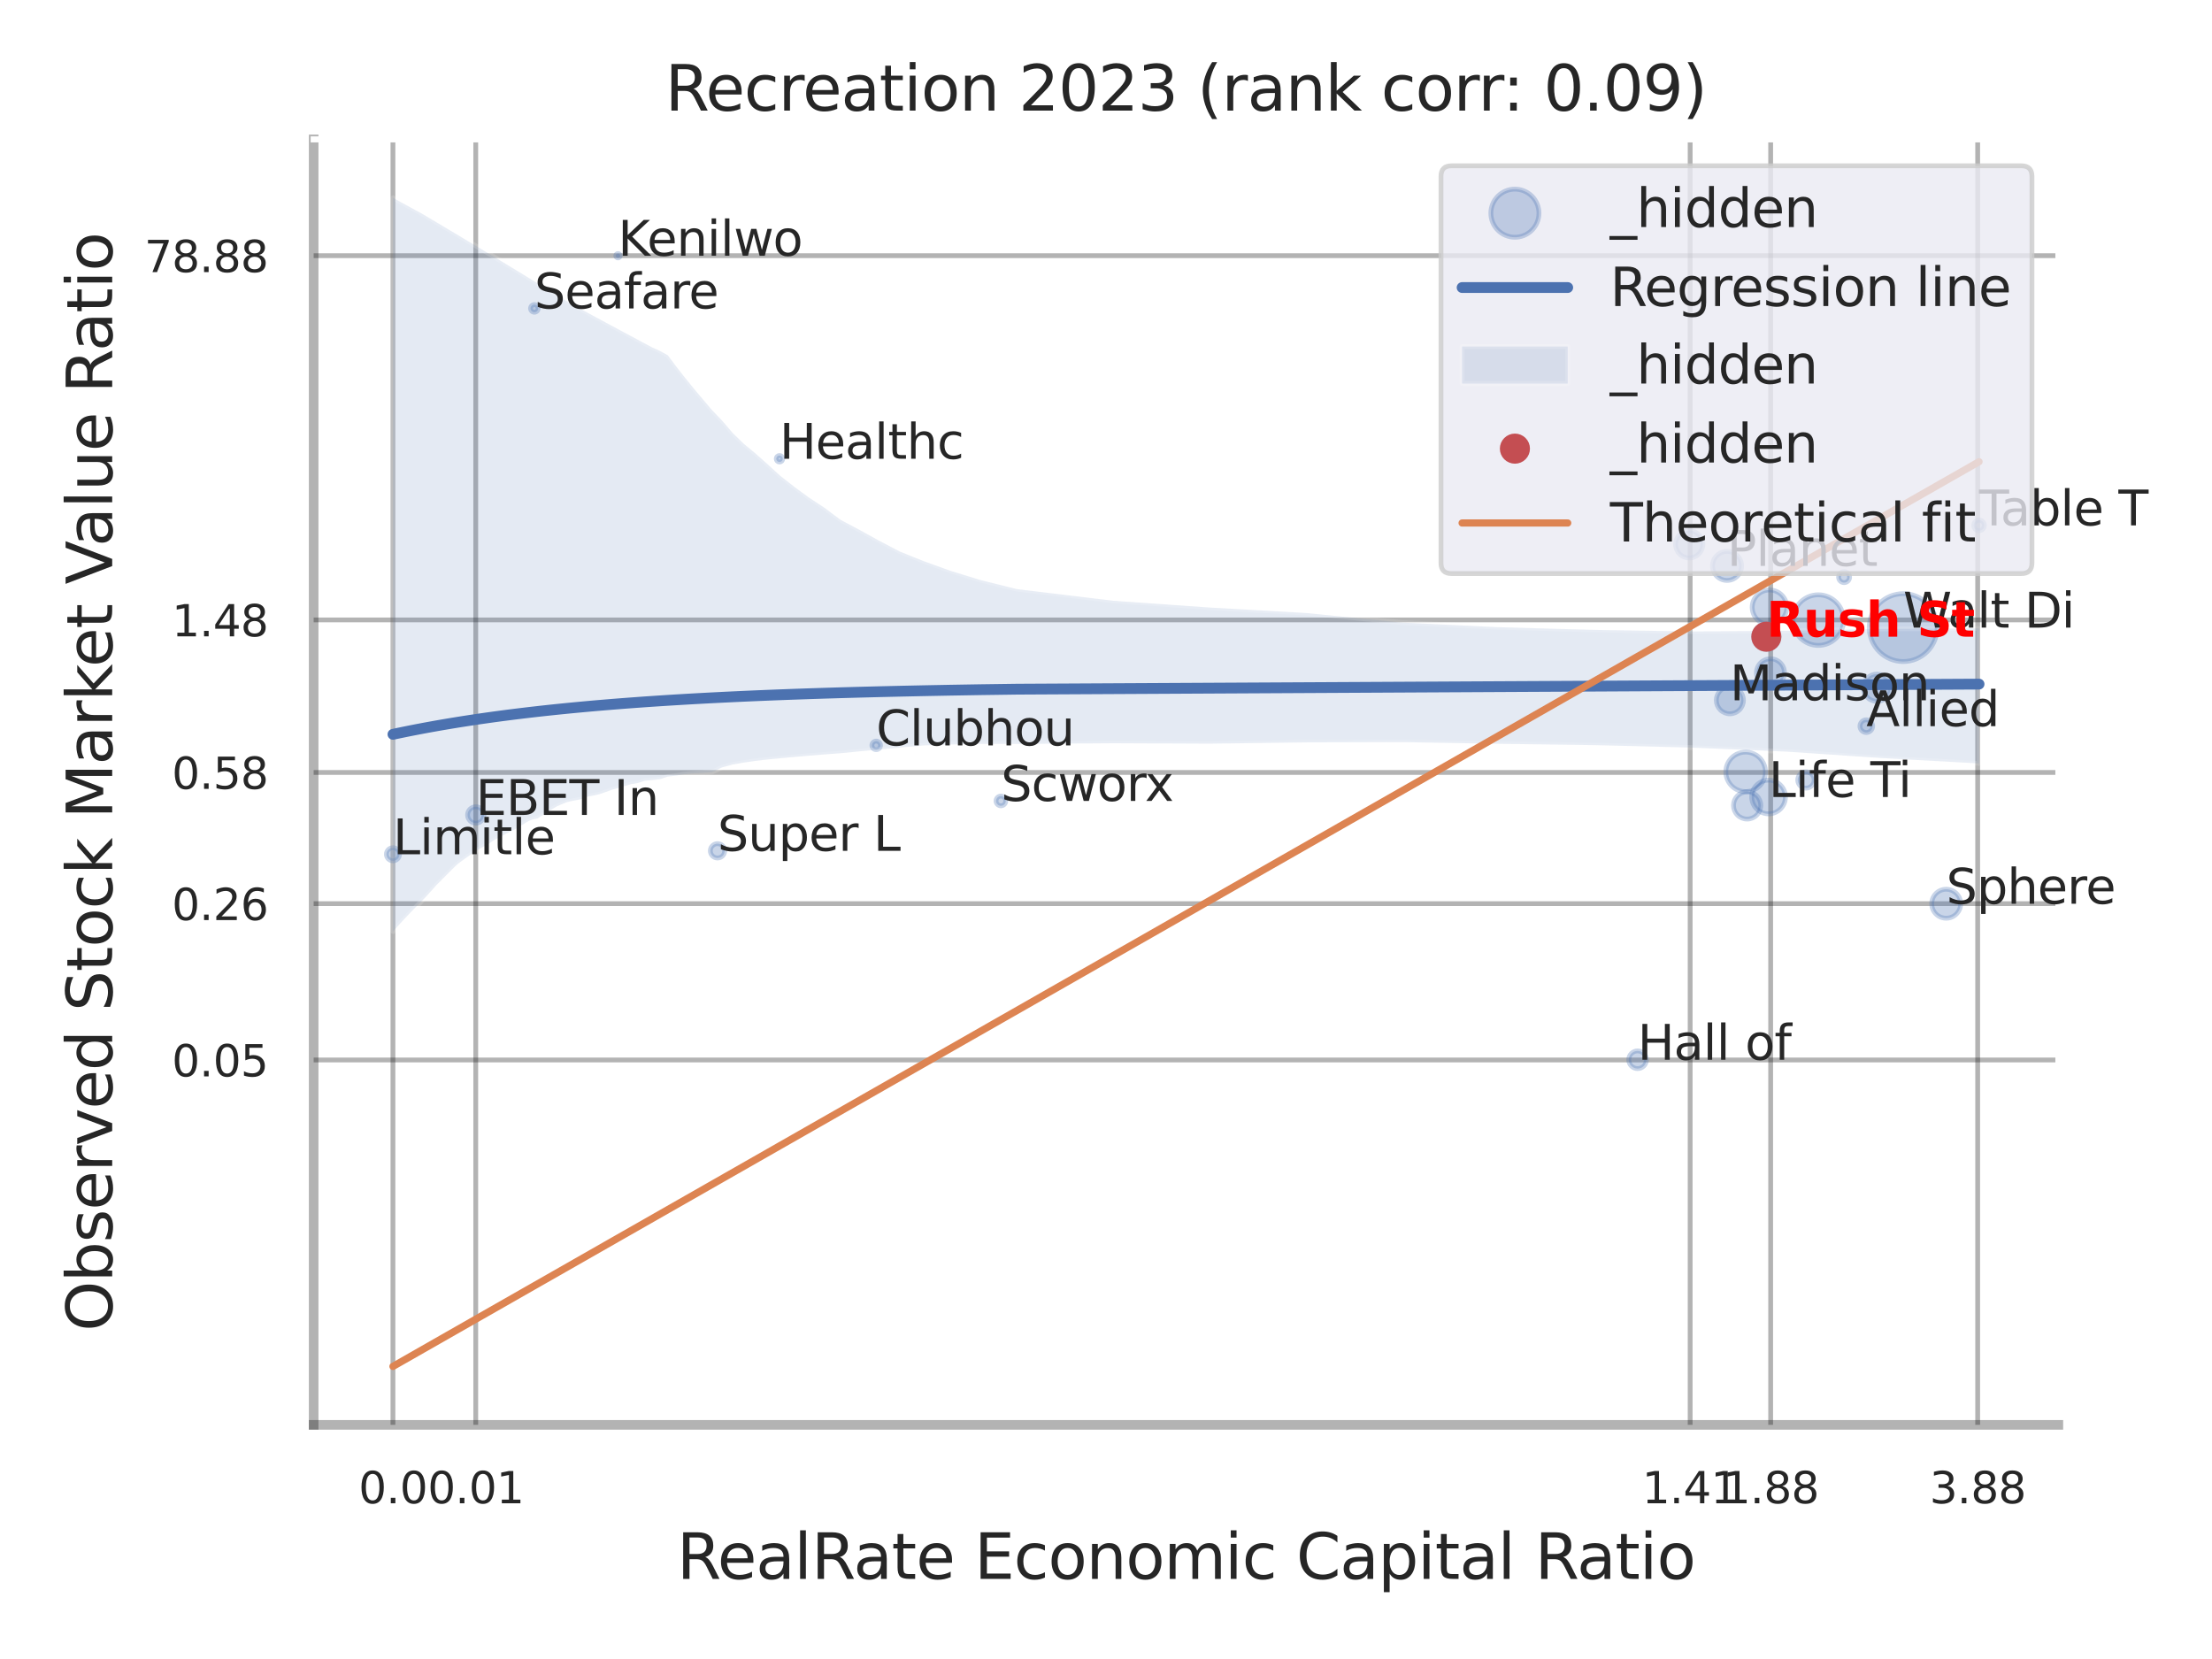 <?xml version="1.0" encoding="utf-8" standalone="no"?>
<!DOCTYPE svg PUBLIC "-//W3C//DTD SVG 1.1//EN"
  "http://www.w3.org/Graphics/SVG/1.1/DTD/svg11.dtd">
<svg xmlns:xlink="http://www.w3.org/1999/xlink" width="460.8pt" height="345.6pt" viewBox="0 0 460.8 345.6" xmlns="http://www.w3.org/2000/svg" version="1.1">
 <defs>
  <style type="text/css">*{stroke-linejoin: round; stroke-linecap: butt}</style>
 </defs>
 <g id="figure_1">
  <g id="patch_1">
   <path d="M 0 345.6 
L 460.8 345.6 
L 460.8 0 
L 0 0 
z
" style="fill: #ffffff"/>
  </g>
  <g id="axes_1">
   <g id="patch_2">
    <path d="M 65.34 296.82 
L 428.793 296.82 
L 428.793 29.04 
L 65.34 29.04 
z
" style="fill: #ffffff"/>
   </g>
   <g id="matplotlib.axis_1">
    <g id="xtick_1">
     <g id="line2d_1">
      <path d="M 81.856 296.82 
L 81.856 29.04 
" clip-path="url(#p1f34e98a14)" style="fill: none; stroke: #000000; stroke-opacity: 0.3; stroke-linecap: round"/>
     </g>
     <g id="text_1">
      <!-- 0.0 -->
      <g style="fill: #262626" transform="translate(74.7 313.159) scale(0.09 -0.09)">
       <defs>
        <path id="DejaVuSans-30" d="M 2034 4250 
Q 1547 4250 1301 3770 
Q 1056 3291 1056 2328 
Q 1056 1369 1301 889 
Q 1547 409 2034 409 
Q 2525 409 2770 889 
Q 3016 1369 3016 2328 
Q 3016 3291 2770 3770 
Q 2525 4250 2034 4250 
z
M 2034 4750 
Q 2819 4750 3233 4129 
Q 3647 3509 3647 2328 
Q 3647 1150 3233 529 
Q 2819 -91 2034 -91 
Q 1250 -91 836 529 
Q 422 1150 422 2328 
Q 422 3509 836 4129 
Q 1250 4750 2034 4750 
z
" transform="scale(0.016)"/>
        <path id="DejaVuSans-2e" d="M 684 794 
L 1344 794 
L 1344 0 
L 684 0 
L 684 794 
z
" transform="scale(0.016)"/>
       </defs>
       <use xlink:href="#DejaVuSans-30"/>
       <use xlink:href="#DejaVuSans-2e" transform="translate(63.623 0)"/>
       <use xlink:href="#DejaVuSans-30" transform="translate(95.41 0)"/>
      </g>
     </g>
    </g>
    <g id="xtick_2">
     <g id="line2d_2">
      <path d="M 99.105 296.82 
L 99.105 29.04 
" clip-path="url(#p1f34e98a14)" style="fill: none; stroke: #000000; stroke-opacity: 0.3; stroke-linecap: round"/>
     </g>
     <g id="text_2">
      <!-- 0.01 -->
      <g style="fill: #262626" transform="translate(89.085 313.159) scale(0.09 -0.09)">
       <defs>
        <path id="DejaVuSans-31" d="M 794 531 
L 1825 531 
L 1825 4091 
L 703 3866 
L 703 4441 
L 1819 4666 
L 2450 4666 
L 2450 531 
L 3481 531 
L 3481 0 
L 794 0 
L 794 531 
z
" transform="scale(0.016)"/>
       </defs>
       <use xlink:href="#DejaVuSans-30"/>
       <use xlink:href="#DejaVuSans-2e" transform="translate(63.623 0)"/>
       <use xlink:href="#DejaVuSans-30" transform="translate(95.41 0)"/>
       <use xlink:href="#DejaVuSans-31" transform="translate(159.033 0)"/>
      </g>
     </g>
    </g>
    <g id="xtick_3">
     <g id="line2d_3">
      <path d="M 352.091 296.82 
L 352.091 29.04 
" clip-path="url(#p1f34e98a14)" style="fill: none; stroke: #000000; stroke-opacity: 0.3; stroke-linecap: round"/>
     </g>
     <g id="text_3">
      <!-- 1.41 -->
      <g style="fill: #262626" transform="translate(342.072 313.159) scale(0.09 -0.09)">
       <defs>
        <path id="DejaVuSans-34" d="M 2419 4116 
L 825 1625 
L 2419 1625 
L 2419 4116 
z
M 2253 4666 
L 3047 4666 
L 3047 1625 
L 3713 1625 
L 3713 1100 
L 3047 1100 
L 3047 0 
L 2419 0 
L 2419 1100 
L 313 1100 
L 313 1709 
L 2253 4666 
z
" transform="scale(0.016)"/>
       </defs>
       <use xlink:href="#DejaVuSans-31"/>
       <use xlink:href="#DejaVuSans-2e" transform="translate(63.623 0)"/>
       <use xlink:href="#DejaVuSans-34" transform="translate(95.41 0)"/>
       <use xlink:href="#DejaVuSans-31" transform="translate(159.033 0)"/>
      </g>
     </g>
    </g>
    <g id="xtick_4">
     <g id="line2d_4">
      <path d="M 368.862 296.82 
L 368.862 29.04 
" clip-path="url(#p1f34e98a14)" style="fill: none; stroke: #000000; stroke-opacity: 0.3; stroke-linecap: round"/>
     </g>
     <g id="text_4">
      <!-- 1.88 -->
      <g style="fill: #262626" transform="translate(358.843 313.159) scale(0.09 -0.09)">
       <defs>
        <path id="DejaVuSans-38" d="M 2034 2216 
Q 1584 2216 1326 1975 
Q 1069 1734 1069 1313 
Q 1069 891 1326 650 
Q 1584 409 2034 409 
Q 2484 409 2743 651 
Q 3003 894 3003 1313 
Q 3003 1734 2745 1975 
Q 2488 2216 2034 2216 
z
M 1403 2484 
Q 997 2584 770 2862 
Q 544 3141 544 3541 
Q 544 4100 942 4425 
Q 1341 4750 2034 4750 
Q 2731 4750 3128 4425 
Q 3525 4100 3525 3541 
Q 3525 3141 3298 2862 
Q 3072 2584 2669 2484 
Q 3125 2378 3379 2068 
Q 3634 1759 3634 1313 
Q 3634 634 3220 271 
Q 2806 -91 2034 -91 
Q 1263 -91 848 271 
Q 434 634 434 1313 
Q 434 1759 690 2068 
Q 947 2378 1403 2484 
z
M 1172 3481 
Q 1172 3119 1398 2916 
Q 1625 2713 2034 2713 
Q 2441 2713 2670 2916 
Q 2900 3119 2900 3481 
Q 2900 3844 2670 4047 
Q 2441 4250 2034 4250 
Q 1625 4250 1398 4047 
Q 1172 3844 1172 3481 
z
" transform="scale(0.016)"/>
       </defs>
       <use xlink:href="#DejaVuSans-31"/>
       <use xlink:href="#DejaVuSans-2e" transform="translate(63.623 0)"/>
       <use xlink:href="#DejaVuSans-38" transform="translate(95.41 0)"/>
       <use xlink:href="#DejaVuSans-38" transform="translate(159.033 0)"/>
      </g>
     </g>
    </g>
    <g id="xtick_5">
     <g id="line2d_5">
      <path d="M 411.987 296.82 
L 411.987 29.04 
" clip-path="url(#p1f34e98a14)" style="fill: none; stroke: #000000; stroke-opacity: 0.3; stroke-linecap: round"/>
     </g>
     <g id="text_5">
      <!-- 3.88 -->
      <g style="fill: #262626" transform="translate(401.968 313.159) scale(0.09 -0.09)">
       <defs>
        <path id="DejaVuSans-33" d="M 2597 2516 
Q 3050 2419 3304 2112 
Q 3559 1806 3559 1356 
Q 3559 666 3084 287 
Q 2609 -91 1734 -91 
Q 1441 -91 1130 -33 
Q 819 25 488 141 
L 488 750 
Q 750 597 1062 519 
Q 1375 441 1716 441 
Q 2309 441 2620 675 
Q 2931 909 2931 1356 
Q 2931 1769 2642 2001 
Q 2353 2234 1838 2234 
L 1294 2234 
L 1294 2753 
L 1863 2753 
Q 2328 2753 2575 2939 
Q 2822 3125 2822 3475 
Q 2822 3834 2567 4026 
Q 2313 4219 1838 4219 
Q 1578 4219 1281 4162 
Q 984 4106 628 3988 
L 628 4550 
Q 988 4650 1302 4700 
Q 1616 4750 1894 4750 
Q 2613 4750 3031 4423 
Q 3450 4097 3450 3541 
Q 3450 3153 3228 2886 
Q 3006 2619 2597 2516 
z
" transform="scale(0.016)"/>
       </defs>
       <use xlink:href="#DejaVuSans-33"/>
       <use xlink:href="#DejaVuSans-2e" transform="translate(63.623 0)"/>
       <use xlink:href="#DejaVuSans-38" transform="translate(95.41 0)"/>
       <use xlink:href="#DejaVuSans-38" transform="translate(159.033 0)"/>
      </g>
     </g>
    </g>
    <g id="xtick_6"/>
    <g id="xtick_7"/>
    <g id="xtick_8"/>
    <g id="text_6">
     <!-- RealRate Economic Capital Ratio -->
     <g style="fill: #262626" transform="translate(141.013 328.908) scale(0.13 -0.13)">
      <defs>
       <path id="DejaVuSans-52" d="M 2841 2188 
Q 3044 2119 3236 1894 
Q 3428 1669 3622 1275 
L 4263 0 
L 3584 0 
L 2988 1197 
Q 2756 1666 2539 1819 
Q 2322 1972 1947 1972 
L 1259 1972 
L 1259 0 
L 628 0 
L 628 4666 
L 2053 4666 
Q 2853 4666 3247 4331 
Q 3641 3997 3641 3322 
Q 3641 2881 3436 2590 
Q 3231 2300 2841 2188 
z
M 1259 4147 
L 1259 2491 
L 2053 2491 
Q 2509 2491 2742 2702 
Q 2975 2913 2975 3322 
Q 2975 3731 2742 3939 
Q 2509 4147 2053 4147 
L 1259 4147 
z
" transform="scale(0.016)"/>
       <path id="DejaVuSans-65" d="M 3597 1894 
L 3597 1613 
L 953 1613 
Q 991 1019 1311 708 
Q 1631 397 2203 397 
Q 2534 397 2845 478 
Q 3156 559 3463 722 
L 3463 178 
Q 3153 47 2828 -22 
Q 2503 -91 2169 -91 
Q 1331 -91 842 396 
Q 353 884 353 1716 
Q 353 2575 817 3079 
Q 1281 3584 2069 3584 
Q 2775 3584 3186 3129 
Q 3597 2675 3597 1894 
z
M 3022 2063 
Q 3016 2534 2758 2815 
Q 2500 3097 2075 3097 
Q 1594 3097 1305 2825 
Q 1016 2553 972 2059 
L 3022 2063 
z
" transform="scale(0.016)"/>
       <path id="DejaVuSans-61" d="M 2194 1759 
Q 1497 1759 1228 1600 
Q 959 1441 959 1056 
Q 959 750 1161 570 
Q 1363 391 1709 391 
Q 2188 391 2477 730 
Q 2766 1069 2766 1631 
L 2766 1759 
L 2194 1759 
z
M 3341 1997 
L 3341 0 
L 2766 0 
L 2766 531 
Q 2569 213 2275 61 
Q 1981 -91 1556 -91 
Q 1019 -91 701 211 
Q 384 513 384 1019 
Q 384 1609 779 1909 
Q 1175 2209 1959 2209 
L 2766 2209 
L 2766 2266 
Q 2766 2663 2505 2880 
Q 2244 3097 1772 3097 
Q 1472 3097 1187 3025 
Q 903 2953 641 2809 
L 641 3341 
Q 956 3463 1253 3523 
Q 1550 3584 1831 3584 
Q 2591 3584 2966 3190 
Q 3341 2797 3341 1997 
z
" transform="scale(0.016)"/>
       <path id="DejaVuSans-6c" d="M 603 4863 
L 1178 4863 
L 1178 0 
L 603 0 
L 603 4863 
z
" transform="scale(0.016)"/>
       <path id="DejaVuSans-74" d="M 1172 4494 
L 1172 3500 
L 2356 3500 
L 2356 3053 
L 1172 3053 
L 1172 1153 
Q 1172 725 1289 603 
Q 1406 481 1766 481 
L 2356 481 
L 2356 0 
L 1766 0 
Q 1100 0 847 248 
Q 594 497 594 1153 
L 594 3053 
L 172 3053 
L 172 3500 
L 594 3500 
L 594 4494 
L 1172 4494 
z
" transform="scale(0.016)"/>
       <path id="DejaVuSans-20" transform="scale(0.016)"/>
       <path id="DejaVuSans-45" d="M 628 4666 
L 3578 4666 
L 3578 4134 
L 1259 4134 
L 1259 2753 
L 3481 2753 
L 3481 2222 
L 1259 2222 
L 1259 531 
L 3634 531 
L 3634 0 
L 628 0 
L 628 4666 
z
" transform="scale(0.016)"/>
       <path id="DejaVuSans-63" d="M 3122 3366 
L 3122 2828 
Q 2878 2963 2633 3030 
Q 2388 3097 2138 3097 
Q 1578 3097 1268 2742 
Q 959 2388 959 1747 
Q 959 1106 1268 751 
Q 1578 397 2138 397 
Q 2388 397 2633 464 
Q 2878 531 3122 666 
L 3122 134 
Q 2881 22 2623 -34 
Q 2366 -91 2075 -91 
Q 1284 -91 818 406 
Q 353 903 353 1747 
Q 353 2603 823 3093 
Q 1294 3584 2113 3584 
Q 2378 3584 2631 3529 
Q 2884 3475 3122 3366 
z
" transform="scale(0.016)"/>
       <path id="DejaVuSans-6f" d="M 1959 3097 
Q 1497 3097 1228 2736 
Q 959 2375 959 1747 
Q 959 1119 1226 758 
Q 1494 397 1959 397 
Q 2419 397 2687 759 
Q 2956 1122 2956 1747 
Q 2956 2369 2687 2733 
Q 2419 3097 1959 3097 
z
M 1959 3584 
Q 2709 3584 3137 3096 
Q 3566 2609 3566 1747 
Q 3566 888 3137 398 
Q 2709 -91 1959 -91 
Q 1206 -91 779 398 
Q 353 888 353 1747 
Q 353 2609 779 3096 
Q 1206 3584 1959 3584 
z
" transform="scale(0.016)"/>
       <path id="DejaVuSans-6e" d="M 3513 2113 
L 3513 0 
L 2938 0 
L 2938 2094 
Q 2938 2591 2744 2837 
Q 2550 3084 2163 3084 
Q 1697 3084 1428 2787 
Q 1159 2491 1159 1978 
L 1159 0 
L 581 0 
L 581 3500 
L 1159 3500 
L 1159 2956 
Q 1366 3272 1645 3428 
Q 1925 3584 2291 3584 
Q 2894 3584 3203 3211 
Q 3513 2838 3513 2113 
z
" transform="scale(0.016)"/>
       <path id="DejaVuSans-6d" d="M 3328 2828 
Q 3544 3216 3844 3400 
Q 4144 3584 4550 3584 
Q 5097 3584 5394 3201 
Q 5691 2819 5691 2113 
L 5691 0 
L 5113 0 
L 5113 2094 
Q 5113 2597 4934 2840 
Q 4756 3084 4391 3084 
Q 3944 3084 3684 2787 
Q 3425 2491 3425 1978 
L 3425 0 
L 2847 0 
L 2847 2094 
Q 2847 2600 2669 2842 
Q 2491 3084 2119 3084 
Q 1678 3084 1418 2786 
Q 1159 2488 1159 1978 
L 1159 0 
L 581 0 
L 581 3500 
L 1159 3500 
L 1159 2956 
Q 1356 3278 1631 3431 
Q 1906 3584 2284 3584 
Q 2666 3584 2933 3390 
Q 3200 3197 3328 2828 
z
" transform="scale(0.016)"/>
       <path id="DejaVuSans-69" d="M 603 3500 
L 1178 3500 
L 1178 0 
L 603 0 
L 603 3500 
z
M 603 4863 
L 1178 4863 
L 1178 4134 
L 603 4134 
L 603 4863 
z
" transform="scale(0.016)"/>
       <path id="DejaVuSans-43" d="M 4122 4306 
L 4122 3641 
Q 3803 3938 3442 4084 
Q 3081 4231 2675 4231 
Q 1875 4231 1450 3742 
Q 1025 3253 1025 2328 
Q 1025 1406 1450 917 
Q 1875 428 2675 428 
Q 3081 428 3442 575 
Q 3803 722 4122 1019 
L 4122 359 
Q 3791 134 3420 21 
Q 3050 -91 2638 -91 
Q 1578 -91 968 557 
Q 359 1206 359 2328 
Q 359 3453 968 4101 
Q 1578 4750 2638 4750 
Q 3056 4750 3426 4639 
Q 3797 4528 4122 4306 
z
" transform="scale(0.016)"/>
       <path id="DejaVuSans-70" d="M 1159 525 
L 1159 -1331 
L 581 -1331 
L 581 3500 
L 1159 3500 
L 1159 2969 
Q 1341 3281 1617 3432 
Q 1894 3584 2278 3584 
Q 2916 3584 3314 3078 
Q 3713 2572 3713 1747 
Q 3713 922 3314 415 
Q 2916 -91 2278 -91 
Q 1894 -91 1617 61 
Q 1341 213 1159 525 
z
M 3116 1747 
Q 3116 2381 2855 2742 
Q 2594 3103 2138 3103 
Q 1681 3103 1420 2742 
Q 1159 2381 1159 1747 
Q 1159 1113 1420 752 
Q 1681 391 2138 391 
Q 2594 391 2855 752 
Q 3116 1113 3116 1747 
z
" transform="scale(0.016)"/>
      </defs>
      <use xlink:href="#DejaVuSans-52"/>
      <use xlink:href="#DejaVuSans-65" transform="translate(64.982 0)"/>
      <use xlink:href="#DejaVuSans-61" transform="translate(126.506 0)"/>
      <use xlink:href="#DejaVuSans-6c" transform="translate(187.785 0)"/>
      <use xlink:href="#DejaVuSans-52" transform="translate(215.568 0)"/>
      <use xlink:href="#DejaVuSans-61" transform="translate(282.801 0)"/>
      <use xlink:href="#DejaVuSans-74" transform="translate(344.08 0)"/>
      <use xlink:href="#DejaVuSans-65" transform="translate(383.289 0)"/>
      <use xlink:href="#DejaVuSans-20" transform="translate(444.812 0)"/>
      <use xlink:href="#DejaVuSans-45" transform="translate(476.6 0)"/>
      <use xlink:href="#DejaVuSans-63" transform="translate(539.783 0)"/>
      <use xlink:href="#DejaVuSans-6f" transform="translate(594.764 0)"/>
      <use xlink:href="#DejaVuSans-6e" transform="translate(655.945 0)"/>
      <use xlink:href="#DejaVuSans-6f" transform="translate(719.324 0)"/>
      <use xlink:href="#DejaVuSans-6d" transform="translate(780.506 0)"/>
      <use xlink:href="#DejaVuSans-69" transform="translate(877.918 0)"/>
      <use xlink:href="#DejaVuSans-63" transform="translate(905.701 0)"/>
      <use xlink:href="#DejaVuSans-20" transform="translate(960.682 0)"/>
      <use xlink:href="#DejaVuSans-43" transform="translate(992.469 0)"/>
      <use xlink:href="#DejaVuSans-61" transform="translate(1062.293 0)"/>
      <use xlink:href="#DejaVuSans-70" transform="translate(1123.572 0)"/>
      <use xlink:href="#DejaVuSans-69" transform="translate(1187.049 0)"/>
      <use xlink:href="#DejaVuSans-74" transform="translate(1214.832 0)"/>
      <use xlink:href="#DejaVuSans-61" transform="translate(1254.041 0)"/>
      <use xlink:href="#DejaVuSans-6c" transform="translate(1315.32 0)"/>
      <use xlink:href="#DejaVuSans-20" transform="translate(1343.104 0)"/>
      <use xlink:href="#DejaVuSans-52" transform="translate(1374.891 0)"/>
      <use xlink:href="#DejaVuSans-61" transform="translate(1442.123 0)"/>
      <use xlink:href="#DejaVuSans-74" transform="translate(1503.402 0)"/>
      <use xlink:href="#DejaVuSans-69" transform="translate(1542.611 0)"/>
      <use xlink:href="#DejaVuSans-6f" transform="translate(1570.395 0)"/>
     </g>
    </g>
   </g>
   <g id="matplotlib.axis_2">
    <g id="ytick_1">
     <g id="line2d_6">
      <path d="M 65.34 220.81 
L 428.793 220.81 
" clip-path="url(#p1f34e98a14)" style="fill: none; stroke: #000000; stroke-opacity: 0.3; stroke-linecap: round"/>
     </g>
     <g id="text_7">
      <!-- 0.05 -->
      <g style="fill: #262626" transform="translate(35.801 224.23) scale(0.09 -0.09)">
       <defs>
        <path id="DejaVuSans-35" d="M 691 4666 
L 3169 4666 
L 3169 4134 
L 1269 4134 
L 1269 2991 
Q 1406 3038 1543 3061 
Q 1681 3084 1819 3084 
Q 2600 3084 3056 2656 
Q 3513 2228 3513 1497 
Q 3513 744 3044 326 
Q 2575 -91 1722 -91 
Q 1428 -91 1123 -41 
Q 819 9 494 109 
L 494 744 
Q 775 591 1075 516 
Q 1375 441 1709 441 
Q 2250 441 2565 725 
Q 2881 1009 2881 1497 
Q 2881 1984 2565 2268 
Q 2250 2553 1709 2553 
Q 1456 2553 1204 2497 
Q 953 2441 691 2322 
L 691 4666 
z
" transform="scale(0.016)"/>
       </defs>
       <use xlink:href="#DejaVuSans-30"/>
       <use xlink:href="#DejaVuSans-2e" transform="translate(63.623 0)"/>
       <use xlink:href="#DejaVuSans-30" transform="translate(95.41 0)"/>
       <use xlink:href="#DejaVuSans-35" transform="translate(159.033 0)"/>
      </g>
     </g>
    </g>
    <g id="ytick_2">
     <g id="line2d_7">
      <path d="M 65.34 188.246 
L 428.793 188.246 
" clip-path="url(#p1f34e98a14)" style="fill: none; stroke: #000000; stroke-opacity: 0.3; stroke-linecap: round"/>
     </g>
     <g id="text_8">
      <!-- 0.26 -->
      <g style="fill: #262626" transform="translate(35.801 191.666) scale(0.09 -0.09)">
       <defs>
        <path id="DejaVuSans-32" d="M 1228 531 
L 3431 531 
L 3431 0 
L 469 0 
L 469 531 
Q 828 903 1448 1529 
Q 2069 2156 2228 2338 
Q 2531 2678 2651 2914 
Q 2772 3150 2772 3378 
Q 2772 3750 2511 3984 
Q 2250 4219 1831 4219 
Q 1534 4219 1204 4116 
Q 875 4013 500 3803 
L 500 4441 
Q 881 4594 1212 4672 
Q 1544 4750 1819 4750 
Q 2544 4750 2975 4387 
Q 3406 4025 3406 3419 
Q 3406 3131 3298 2873 
Q 3191 2616 2906 2266 
Q 2828 2175 2409 1742 
Q 1991 1309 1228 531 
z
" transform="scale(0.016)"/>
        <path id="DejaVuSans-36" d="M 2113 2584 
Q 1688 2584 1439 2293 
Q 1191 2003 1191 1497 
Q 1191 994 1439 701 
Q 1688 409 2113 409 
Q 2538 409 2786 701 
Q 3034 994 3034 1497 
Q 3034 2003 2786 2293 
Q 2538 2584 2113 2584 
z
M 3366 4563 
L 3366 3988 
Q 3128 4100 2886 4159 
Q 2644 4219 2406 4219 
Q 1781 4219 1451 3797 
Q 1122 3375 1075 2522 
Q 1259 2794 1537 2939 
Q 1816 3084 2150 3084 
Q 2853 3084 3261 2657 
Q 3669 2231 3669 1497 
Q 3669 778 3244 343 
Q 2819 -91 2113 -91 
Q 1303 -91 875 529 
Q 447 1150 447 2328 
Q 447 3434 972 4092 
Q 1497 4750 2381 4750 
Q 2619 4750 2861 4703 
Q 3103 4656 3366 4563 
z
" transform="scale(0.016)"/>
       </defs>
       <use xlink:href="#DejaVuSans-30"/>
       <use xlink:href="#DejaVuSans-2e" transform="translate(63.623 0)"/>
       <use xlink:href="#DejaVuSans-32" transform="translate(95.41 0)"/>
       <use xlink:href="#DejaVuSans-36" transform="translate(159.033 0)"/>
      </g>
     </g>
    </g>
    <g id="ytick_3">
     <g id="line2d_8">
      <path d="M 65.34 160.915 
L 428.793 160.915 
" clip-path="url(#p1f34e98a14)" style="fill: none; stroke: #000000; stroke-opacity: 0.3; stroke-linecap: round"/>
     </g>
     <g id="text_9">
      <!-- 0.58 -->
      <g style="fill: #262626" transform="translate(35.801 164.334) scale(0.09 -0.09)">
       <use xlink:href="#DejaVuSans-30"/>
       <use xlink:href="#DejaVuSans-2e" transform="translate(63.623 0)"/>
       <use xlink:href="#DejaVuSans-35" transform="translate(95.41 0)"/>
       <use xlink:href="#DejaVuSans-38" transform="translate(159.033 0)"/>
      </g>
     </g>
    </g>
    <g id="ytick_4">
     <g id="line2d_9">
      <path d="M 65.34 129.142 
L 428.793 129.142 
" clip-path="url(#p1f34e98a14)" style="fill: none; stroke: #000000; stroke-opacity: 0.3; stroke-linecap: round"/>
     </g>
     <g id="text_10">
      <!-- 1.48 -->
      <g style="fill: #262626" transform="translate(35.801 132.561) scale(0.09 -0.09)">
       <use xlink:href="#DejaVuSans-31"/>
       <use xlink:href="#DejaVuSans-2e" transform="translate(63.623 0)"/>
       <use xlink:href="#DejaVuSans-34" transform="translate(95.41 0)"/>
       <use xlink:href="#DejaVuSans-38" transform="translate(159.033 0)"/>
      </g>
     </g>
    </g>
    <g id="ytick_5">
     <g id="line2d_10">
      <path d="M 65.34 53.262 
L 428.793 53.262 
" clip-path="url(#p1f34e98a14)" style="fill: none; stroke: #000000; stroke-opacity: 0.3; stroke-linecap: round"/>
     </g>
     <g id="text_11">
      <!-- 78.88 -->
      <g style="fill: #262626" transform="translate(30.075 56.682) scale(0.09 -0.09)">
       <defs>
        <path id="DejaVuSans-37" d="M 525 4666 
L 3525 4666 
L 3525 4397 
L 1831 0 
L 1172 0 
L 2766 4134 
L 525 4134 
L 525 4666 
z
" transform="scale(0.016)"/>
       </defs>
       <use xlink:href="#DejaVuSans-37"/>
       <use xlink:href="#DejaVuSans-38" transform="translate(63.623 0)"/>
       <use xlink:href="#DejaVuSans-2e" transform="translate(127.246 0)"/>
       <use xlink:href="#DejaVuSans-38" transform="translate(159.033 0)"/>
       <use xlink:href="#DejaVuSans-38" transform="translate(222.656 0)"/>
      </g>
     </g>
    </g>
    <g id="ytick_6"/>
    <g id="ytick_7"/>
    <g id="ytick_8"/>
    <g id="ytick_9"/>
    <g id="ytick_10"/>
    <g id="text_12">
     <!-- Observed Stock Market Value Ratio -->
     <g style="fill: #262626" transform="translate(23.371 277.332) rotate(-90) scale(0.13 -0.13)">
      <defs>
       <path id="DejaVuSans-4f" d="M 2522 4238 
Q 1834 4238 1429 3725 
Q 1025 3213 1025 2328 
Q 1025 1447 1429 934 
Q 1834 422 2522 422 
Q 3209 422 3611 934 
Q 4013 1447 4013 2328 
Q 4013 3213 3611 3725 
Q 3209 4238 2522 4238 
z
M 2522 4750 
Q 3503 4750 4090 4092 
Q 4678 3434 4678 2328 
Q 4678 1225 4090 567 
Q 3503 -91 2522 -91 
Q 1538 -91 948 565 
Q 359 1222 359 2328 
Q 359 3434 948 4092 
Q 1538 4750 2522 4750 
z
" transform="scale(0.016)"/>
       <path id="DejaVuSans-62" d="M 3116 1747 
Q 3116 2381 2855 2742 
Q 2594 3103 2138 3103 
Q 1681 3103 1420 2742 
Q 1159 2381 1159 1747 
Q 1159 1113 1420 752 
Q 1681 391 2138 391 
Q 2594 391 2855 752 
Q 3116 1113 3116 1747 
z
M 1159 2969 
Q 1341 3281 1617 3432 
Q 1894 3584 2278 3584 
Q 2916 3584 3314 3078 
Q 3713 2572 3713 1747 
Q 3713 922 3314 415 
Q 2916 -91 2278 -91 
Q 1894 -91 1617 61 
Q 1341 213 1159 525 
L 1159 0 
L 581 0 
L 581 4863 
L 1159 4863 
L 1159 2969 
z
" transform="scale(0.016)"/>
       <path id="DejaVuSans-73" d="M 2834 3397 
L 2834 2853 
Q 2591 2978 2328 3040 
Q 2066 3103 1784 3103 
Q 1356 3103 1142 2972 
Q 928 2841 928 2578 
Q 928 2378 1081 2264 
Q 1234 2150 1697 2047 
L 1894 2003 
Q 2506 1872 2764 1633 
Q 3022 1394 3022 966 
Q 3022 478 2636 193 
Q 2250 -91 1575 -91 
Q 1294 -91 989 -36 
Q 684 19 347 128 
L 347 722 
Q 666 556 975 473 
Q 1284 391 1588 391 
Q 1994 391 2212 530 
Q 2431 669 2431 922 
Q 2431 1156 2273 1281 
Q 2116 1406 1581 1522 
L 1381 1569 
Q 847 1681 609 1914 
Q 372 2147 372 2553 
Q 372 3047 722 3315 
Q 1072 3584 1716 3584 
Q 2034 3584 2315 3537 
Q 2597 3491 2834 3397 
z
" transform="scale(0.016)"/>
       <path id="DejaVuSans-72" d="M 2631 2963 
Q 2534 3019 2420 3045 
Q 2306 3072 2169 3072 
Q 1681 3072 1420 2755 
Q 1159 2438 1159 1844 
L 1159 0 
L 581 0 
L 581 3500 
L 1159 3500 
L 1159 2956 
Q 1341 3275 1631 3429 
Q 1922 3584 2338 3584 
Q 2397 3584 2469 3576 
Q 2541 3569 2628 3553 
L 2631 2963 
z
" transform="scale(0.016)"/>
       <path id="DejaVuSans-76" d="M 191 3500 
L 800 3500 
L 1894 563 
L 2988 3500 
L 3597 3500 
L 2284 0 
L 1503 0 
L 191 3500 
z
" transform="scale(0.016)"/>
       <path id="DejaVuSans-64" d="M 2906 2969 
L 2906 4863 
L 3481 4863 
L 3481 0 
L 2906 0 
L 2906 525 
Q 2725 213 2448 61 
Q 2172 -91 1784 -91 
Q 1150 -91 751 415 
Q 353 922 353 1747 
Q 353 2572 751 3078 
Q 1150 3584 1784 3584 
Q 2172 3584 2448 3432 
Q 2725 3281 2906 2969 
z
M 947 1747 
Q 947 1113 1208 752 
Q 1469 391 1925 391 
Q 2381 391 2643 752 
Q 2906 1113 2906 1747 
Q 2906 2381 2643 2742 
Q 2381 3103 1925 3103 
Q 1469 3103 1208 2742 
Q 947 2381 947 1747 
z
" transform="scale(0.016)"/>
       <path id="DejaVuSans-53" d="M 3425 4513 
L 3425 3897 
Q 3066 4069 2747 4153 
Q 2428 4238 2131 4238 
Q 1616 4238 1336 4038 
Q 1056 3838 1056 3469 
Q 1056 3159 1242 3001 
Q 1428 2844 1947 2747 
L 2328 2669 
Q 3034 2534 3370 2195 
Q 3706 1856 3706 1288 
Q 3706 609 3251 259 
Q 2797 -91 1919 -91 
Q 1588 -91 1214 -16 
Q 841 59 441 206 
L 441 856 
Q 825 641 1194 531 
Q 1563 422 1919 422 
Q 2459 422 2753 634 
Q 3047 847 3047 1241 
Q 3047 1584 2836 1778 
Q 2625 1972 2144 2069 
L 1759 2144 
Q 1053 2284 737 2584 
Q 422 2884 422 3419 
Q 422 4038 858 4394 
Q 1294 4750 2059 4750 
Q 2388 4750 2728 4690 
Q 3069 4631 3425 4513 
z
" transform="scale(0.016)"/>
       <path id="DejaVuSans-6b" d="M 581 4863 
L 1159 4863 
L 1159 1991 
L 2875 3500 
L 3609 3500 
L 1753 1863 
L 3688 0 
L 2938 0 
L 1159 1709 
L 1159 0 
L 581 0 
L 581 4863 
z
" transform="scale(0.016)"/>
       <path id="DejaVuSans-4d" d="M 628 4666 
L 1569 4666 
L 2759 1491 
L 3956 4666 
L 4897 4666 
L 4897 0 
L 4281 0 
L 4281 4097 
L 3078 897 
L 2444 897 
L 1241 4097 
L 1241 0 
L 628 0 
L 628 4666 
z
" transform="scale(0.016)"/>
       <path id="DejaVuSans-56" d="M 1831 0 
L 50 4666 
L 709 4666 
L 2188 738 
L 3669 4666 
L 4325 4666 
L 2547 0 
L 1831 0 
z
" transform="scale(0.016)"/>
       <path id="DejaVuSans-75" d="M 544 1381 
L 544 3500 
L 1119 3500 
L 1119 1403 
Q 1119 906 1312 657 
Q 1506 409 1894 409 
Q 2359 409 2629 706 
Q 2900 1003 2900 1516 
L 2900 3500 
L 3475 3500 
L 3475 0 
L 2900 0 
L 2900 538 
Q 2691 219 2414 64 
Q 2138 -91 1772 -91 
Q 1169 -91 856 284 
Q 544 659 544 1381 
z
M 1991 3584 
L 1991 3584 
z
" transform="scale(0.016)"/>
      </defs>
      <use xlink:href="#DejaVuSans-4f"/>
      <use xlink:href="#DejaVuSans-62" transform="translate(78.711 0)"/>
      <use xlink:href="#DejaVuSans-73" transform="translate(142.188 0)"/>
      <use xlink:href="#DejaVuSans-65" transform="translate(194.287 0)"/>
      <use xlink:href="#DejaVuSans-72" transform="translate(255.811 0)"/>
      <use xlink:href="#DejaVuSans-76" transform="translate(296.924 0)"/>
      <use xlink:href="#DejaVuSans-65" transform="translate(356.104 0)"/>
      <use xlink:href="#DejaVuSans-64" transform="translate(417.627 0)"/>
      <use xlink:href="#DejaVuSans-20" transform="translate(481.104 0)"/>
      <use xlink:href="#DejaVuSans-53" transform="translate(512.891 0)"/>
      <use xlink:href="#DejaVuSans-74" transform="translate(576.367 0)"/>
      <use xlink:href="#DejaVuSans-6f" transform="translate(615.576 0)"/>
      <use xlink:href="#DejaVuSans-63" transform="translate(676.758 0)"/>
      <use xlink:href="#DejaVuSans-6b" transform="translate(731.738 0)"/>
      <use xlink:href="#DejaVuSans-20" transform="translate(789.648 0)"/>
      <use xlink:href="#DejaVuSans-4d" transform="translate(821.436 0)"/>
      <use xlink:href="#DejaVuSans-61" transform="translate(907.715 0)"/>
      <use xlink:href="#DejaVuSans-72" transform="translate(968.994 0)"/>
      <use xlink:href="#DejaVuSans-6b" transform="translate(1010.107 0)"/>
      <use xlink:href="#DejaVuSans-65" transform="translate(1064.393 0)"/>
      <use xlink:href="#DejaVuSans-74" transform="translate(1125.916 0)"/>
      <use xlink:href="#DejaVuSans-20" transform="translate(1165.125 0)"/>
      <use xlink:href="#DejaVuSans-56" transform="translate(1196.912 0)"/>
      <use xlink:href="#DejaVuSans-61" transform="translate(1257.57 0)"/>
      <use xlink:href="#DejaVuSans-6c" transform="translate(1318.85 0)"/>
      <use xlink:href="#DejaVuSans-75" transform="translate(1346.633 0)"/>
      <use xlink:href="#DejaVuSans-65" transform="translate(1410.012 0)"/>
      <use xlink:href="#DejaVuSans-20" transform="translate(1471.535 0)"/>
      <use xlink:href="#DejaVuSans-52" transform="translate(1503.322 0)"/>
      <use xlink:href="#DejaVuSans-61" transform="translate(1570.555 0)"/>
      <use xlink:href="#DejaVuSans-74" transform="translate(1631.834 0)"/>
      <use xlink:href="#DejaVuSans-69" transform="translate(1671.043 0)"/>
      <use xlink:href="#DejaVuSans-6f" transform="translate(1698.826 0)"/>
     </g>
    </g>
   </g>
   <g id="PathCollection_1">
    <path d="M 376.214 164.185 
C 376.667 164.185 377.102 164.005 377.422 163.685 
C 377.742 163.365 377.922 162.931 377.922 162.478 
C 377.922 162.025 377.742 161.591 377.422 161.271 
C 377.102 160.951 376.667 160.771 376.214 160.771 
C 375.762 160.771 375.327 160.951 375.007 161.271 
C 374.687 161.591 374.507 162.025 374.507 162.478 
C 374.507 162.931 374.687 163.365 375.007 163.685 
C 375.327 164.005 375.762 164.185 376.214 164.185 
z
" clip-path="url(#p1f34e98a14)" style="fill: #4c72b0; fill-opacity: 0.3; stroke: #4c72b0; stroke-opacity: 0.3"/>
    <path d="M 128.736 53.735 
C 128.858 53.735 128.975 53.686 129.061 53.6 
C 129.148 53.514 129.196 53.397 129.196 53.275 
C 129.196 53.153 129.148 53.036 129.061 52.95 
C 128.975 52.864 128.858 52.816 128.736 52.816 
C 128.615 52.816 128.498 52.864 128.411 52.95 
C 128.325 53.036 128.277 53.153 128.277 53.275 
C 128.277 53.397 128.325 53.514 128.411 53.6 
C 128.498 53.686 128.615 53.735 128.736 53.735 
z
" clip-path="url(#p1f34e98a14)" style="fill: #4c72b0; fill-opacity: 0.3; stroke: #4c72b0; stroke-opacity: 0.3"/>
    <path d="M 368.621 130.116 
C 369.577 130.116 370.494 129.736 371.171 129.06 
C 371.847 128.384 372.227 127.466 372.227 126.51 
C 372.227 125.554 371.847 124.636 371.171 123.96 
C 370.494 123.284 369.577 122.904 368.621 122.904 
C 367.665 122.904 366.747 123.284 366.071 123.96 
C 365.395 124.636 365.015 125.554 365.015 126.51 
C 365.015 127.466 365.395 128.384 366.071 129.06 
C 366.747 129.736 367.665 130.116 368.621 130.116 
z
" clip-path="url(#p1f34e98a14)" style="fill: #4c72b0; fill-opacity: 0.3; stroke: #4c72b0; stroke-opacity: 0.3"/>
    <path d="M 391.01 146.109 
C 391.763 146.109 392.486 145.81 393.019 145.277 
C 393.552 144.744 393.851 144.021 393.851 143.268 
C 393.851 142.514 393.552 141.792 393.019 141.259 
C 392.486 140.726 391.763 140.427 391.01 140.427 
C 390.256 140.427 389.534 140.726 389.001 141.259 
C 388.468 141.792 388.169 142.514 388.169 143.268 
C 388.169 144.021 388.468 144.744 389.001 145.277 
C 389.534 145.81 390.256 146.109 391.01 146.109 
z
" clip-path="url(#p1f34e98a14)" style="fill: #4c72b0; fill-opacity: 0.3; stroke: #4c72b0; stroke-opacity: 0.3"/>
    <path d="M 412.272 110.554 
C 412.566 110.554 412.847 110.438 413.054 110.23 
C 413.262 110.023 413.378 109.741 413.378 109.448 
C 413.378 109.155 413.262 108.873 413.054 108.666 
C 412.847 108.458 412.566 108.342 412.272 108.342 
C 411.979 108.342 411.697 108.458 411.49 108.666 
C 411.282 108.873 411.166 109.155 411.166 109.448 
C 411.166 109.741 411.282 110.023 411.49 110.23 
C 411.697 110.438 411.979 110.554 412.272 110.554 
z
" clip-path="url(#p1f34e98a14)" style="fill: #4c72b0; fill-opacity: 0.3; stroke: #4c72b0; stroke-opacity: 0.3"/>
    <path d="M 111.318 65.041 
C 111.528 65.041 111.73 64.957 111.878 64.809 
C 112.027 64.66 112.11 64.459 112.11 64.249 
C 112.11 64.039 112.027 63.837 111.878 63.689 
C 111.73 63.54 111.528 63.457 111.318 63.457 
C 111.108 63.457 110.907 63.54 110.758 63.689 
C 110.61 63.837 110.526 64.039 110.526 64.249 
C 110.526 64.459 110.61 64.66 110.758 64.809 
C 110.907 64.957 111.108 65.041 111.318 65.041 
z
" clip-path="url(#p1f34e98a14)" style="fill: #4c72b0; fill-opacity: 0.3; stroke: #4c72b0; stroke-opacity: 0.3"/>
    <path d="M 384.161 121.369 
C 384.464 121.369 384.755 121.249 384.97 121.034 
C 385.184 120.82 385.304 120.529 385.304 120.225 
C 385.304 119.922 385.184 119.631 384.97 119.417 
C 384.755 119.202 384.464 119.082 384.161 119.082 
C 383.857 119.082 383.567 119.202 383.352 119.417 
C 383.138 119.631 383.017 119.922 383.017 120.225 
C 383.017 120.529 383.138 120.82 383.352 121.034 
C 383.567 121.249 383.857 121.369 384.161 121.369 
z
" clip-path="url(#p1f34e98a14)" style="fill: #4c72b0; fill-opacity: 0.3; stroke: #4c72b0; stroke-opacity: 0.3"/>
    <path d="M 363.959 170.626 
C 364.713 170.626 365.436 170.327 365.968 169.794 
C 366.501 169.261 366.801 168.538 366.801 167.785 
C 366.801 167.031 366.501 166.308 365.968 165.775 
C 365.436 165.243 364.713 164.943 363.959 164.943 
C 363.206 164.943 362.483 165.243 361.95 165.775 
C 361.417 166.308 361.118 167.031 361.118 167.785 
C 361.118 168.538 361.417 169.261 361.95 169.794 
C 362.483 170.327 363.206 170.626 363.959 170.626 
z
" clip-path="url(#p1f34e98a14)" style="fill: #4c72b0; fill-opacity: 0.3; stroke: #4c72b0; stroke-opacity: 0.3"/>
    <path d="M 363.65 164.917 
C 364.744 164.917 365.793 164.482 366.566 163.708 
C 367.34 162.935 367.775 161.886 367.775 160.792 
C 367.775 159.698 367.34 158.648 366.566 157.875 
C 365.793 157.101 364.744 156.667 363.65 156.667 
C 362.556 156.667 361.506 157.101 360.733 157.875 
C 359.959 158.648 359.525 159.698 359.525 160.792 
C 359.525 161.886 359.959 162.935 360.733 163.708 
C 361.506 164.482 362.556 164.917 363.65 164.917 
z
" clip-path="url(#p1f34e98a14)" style="fill: #4c72b0; fill-opacity: 0.3; stroke: #4c72b0; stroke-opacity: 0.3"/>
    <path d="M 378.786 134.452 
C 380.184 134.452 381.526 133.897 382.514 132.908 
C 383.503 131.919 384.059 130.578 384.059 129.179 
C 384.059 127.781 383.503 126.439 382.514 125.451 
C 381.526 124.462 380.184 123.906 378.786 123.906 
C 377.387 123.906 376.046 124.462 375.057 125.451 
C 374.068 126.439 373.513 127.781 373.513 129.179 
C 373.513 130.578 374.068 131.919 375.057 132.908 
C 376.046 133.897 377.387 134.452 378.786 134.452 
z
" clip-path="url(#p1f34e98a14)" style="fill: #4c72b0; fill-opacity: 0.3; stroke: #4c72b0; stroke-opacity: 0.3"/>
    <path d="M 182.529 156.17 
C 182.765 156.17 182.992 156.076 183.16 155.909 
C 183.327 155.742 183.421 155.514 183.421 155.278 
C 183.421 155.041 183.327 154.814 183.16 154.647 
C 182.992 154.479 182.765 154.385 182.529 154.385 
C 182.292 154.385 182.065 154.479 181.897 154.647 
C 181.73 154.814 181.636 155.041 181.636 155.278 
C 181.636 155.514 181.73 155.742 181.897 155.909 
C 182.065 156.076 182.292 156.17 182.529 156.17 
z
" clip-path="url(#p1f34e98a14)" style="fill: #4c72b0; fill-opacity: 0.3; stroke: #4c72b0; stroke-opacity: 0.3"/>
    <path d="M 162.385 96.246 
C 162.565 96.246 162.737 96.174 162.864 96.047 
C 162.991 95.92 163.063 95.748 163.063 95.568 
C 163.063 95.388 162.991 95.216 162.864 95.089 
C 162.737 94.962 162.565 94.89 162.385 94.89 
C 162.205 94.89 162.033 94.962 161.906 95.089 
C 161.779 95.216 161.708 95.388 161.708 95.568 
C 161.708 95.748 161.779 95.92 161.906 96.047 
C 162.033 96.174 162.205 96.246 162.385 96.246 
z
" clip-path="url(#p1f34e98a14)" style="fill: #4c72b0; fill-opacity: 0.3; stroke: #4c72b0; stroke-opacity: 0.3"/>
    <path d="M 149.471 178.734 
C 149.867 178.734 150.247 178.577 150.527 178.297 
C 150.808 178.017 150.965 177.637 150.965 177.24 
C 150.965 176.844 150.808 176.464 150.527 176.184 
C 150.247 175.904 149.867 175.746 149.471 175.746 
C 149.075 175.746 148.695 175.904 148.415 176.184 
C 148.135 176.464 147.977 176.844 147.977 177.24 
C 147.977 177.637 148.135 178.017 148.415 178.297 
C 148.695 178.577 149.075 178.734 149.471 178.734 
z
" clip-path="url(#p1f34e98a14)" style="fill: #4c72b0; fill-opacity: 0.3; stroke: #4c72b0; stroke-opacity: 0.3"/>
    <path d="M 351.892 116.236 
C 352.646 116.236 353.369 115.937 353.902 115.403 
C 354.435 114.87 354.735 114.147 354.735 113.393 
C 354.735 112.639 354.435 111.916 353.902 111.383 
C 353.369 110.85 352.646 110.55 351.892 110.55 
C 351.138 110.55 350.415 110.85 349.882 111.383 
C 349.349 111.916 349.049 112.639 349.049 113.393 
C 349.049 114.147 349.349 114.87 349.882 115.403 
C 350.415 115.937 351.138 116.236 351.892 116.236 
z
" clip-path="url(#p1f34e98a14)" style="fill: #4c72b0; fill-opacity: 0.3; stroke: #4c72b0; stroke-opacity: 0.3"/>
    <path d="M 359.775 120.912 
C 360.578 120.912 361.348 120.593 361.916 120.025 
C 362.484 119.457 362.803 118.687 362.803 117.884 
C 362.803 117.081 362.484 116.31 361.916 115.743 
C 361.348 115.175 360.578 114.856 359.775 114.856 
C 358.972 114.856 358.202 115.175 357.634 115.743 
C 357.066 116.31 356.747 117.081 356.747 117.884 
C 356.747 118.687 357.066 119.457 357.634 120.025 
C 358.202 120.593 358.972 120.912 359.775 120.912 
z
" clip-path="url(#p1f34e98a14)" style="fill: #4c72b0; fill-opacity: 0.3; stroke: #4c72b0; stroke-opacity: 0.3"/>
    <path d="M 208.507 167.863 
C 208.776 167.863 209.034 167.756 209.223 167.566 
C 209.413 167.376 209.52 167.119 209.52 166.85 
C 209.52 166.582 209.413 166.324 209.223 166.134 
C 209.034 165.944 208.776 165.838 208.507 165.838 
C 208.239 165.838 207.981 165.944 207.791 166.134 
C 207.601 166.324 207.495 166.582 207.495 166.85 
C 207.495 167.119 207.601 167.376 207.791 167.566 
C 207.981 167.756 208.239 167.863 208.507 167.863 
z
" clip-path="url(#p1f34e98a14)" style="fill: #4c72b0; fill-opacity: 0.3; stroke: #4c72b0; stroke-opacity: 0.3"/>
    <path d="M 368.822 143.057 
C 369.595 143.057 370.336 142.75 370.882 142.203 
C 371.428 141.657 371.735 140.916 371.735 140.144 
C 371.735 139.371 371.428 138.63 370.882 138.084 
C 370.336 137.538 369.595 137.231 368.822 137.231 
C 368.05 137.231 367.309 137.538 366.762 138.084 
C 366.216 138.63 365.909 139.371 365.909 140.144 
C 365.909 140.916 366.216 141.657 366.762 142.203 
C 367.309 142.75 368.05 143.057 368.822 143.057 
z
" clip-path="url(#p1f34e98a14)" style="fill: #4c72b0; fill-opacity: 0.3; stroke: #4c72b0; stroke-opacity: 0.3"/>
    <path d="M 341.14 222.606 
C 341.628 222.606 342.096 222.412 342.441 222.067 
C 342.786 221.722 342.98 221.254 342.98 220.766 
C 342.98 220.278 342.786 219.809 342.441 219.464 
C 342.096 219.119 341.628 218.925 341.14 218.925 
C 340.652 218.925 340.183 219.119 339.838 219.464 
C 339.493 219.809 339.299 220.278 339.299 220.766 
C 339.299 221.254 339.493 221.722 339.838 222.067 
C 340.183 222.412 340.652 222.606 341.14 222.606 
z
" clip-path="url(#p1f34e98a14)" style="fill: #4c72b0; fill-opacity: 0.3; stroke: #4c72b0; stroke-opacity: 0.3"/>
    <path d="M 388.787 152.594 
C 389.138 152.594 389.474 152.455 389.723 152.206 
C 389.971 151.958 390.11 151.622 390.11 151.271 
C 390.11 150.92 389.971 150.584 389.723 150.336 
C 389.474 150.087 389.138 149.948 388.787 149.948 
C 388.436 149.948 388.1 150.087 387.852 150.336 
C 387.604 150.584 387.464 150.92 387.464 151.271 
C 387.464 151.622 387.604 151.958 387.852 152.206 
C 388.1 152.455 388.436 152.594 388.787 152.594 
z
" clip-path="url(#p1f34e98a14)" style="fill: #4c72b0; fill-opacity: 0.3; stroke: #4c72b0; stroke-opacity: 0.3"/>
    <path d="M 396.478 137.811 
C 398.354 137.811 400.152 137.066 401.478 135.74 
C 402.804 134.414 403.549 132.615 403.549 130.74 
C 403.549 128.865 402.804 127.066 401.478 125.74 
C 400.152 124.414 398.354 123.669 396.478 123.669 
C 394.603 123.669 392.804 124.414 391.478 125.74 
C 390.152 127.066 389.407 128.865 389.407 130.74 
C 389.407 132.615 390.152 134.414 391.478 135.74 
C 392.804 137.066 394.603 137.811 396.478 137.811 
z
" clip-path="url(#p1f34e98a14)" style="fill: #4c72b0; fill-opacity: 0.3; stroke: #4c72b0; stroke-opacity: 0.3"/>
    <path d="M 367.962 135.271 
C 368.661 135.271 369.331 134.993 369.825 134.499 
C 370.319 134.005 370.597 133.335 370.597 132.636 
C 370.597 131.938 370.319 131.267 369.825 130.773 
C 369.331 130.279 368.661 130.002 367.962 130.002 
C 367.263 130.002 366.593 130.279 366.099 130.773 
C 365.605 131.267 365.327 131.938 365.327 132.636 
C 365.327 133.335 365.605 134.005 366.099 134.499 
C 366.593 134.993 367.263 135.271 367.962 135.271 
z
" clip-path="url(#p1f34e98a14)" style="fill: #4c72b0; fill-opacity: 0.3; stroke: #4c72b0; stroke-opacity: 0.3"/>
    <path d="M 405.427 191.278 
C 406.226 191.278 406.993 190.961 407.559 190.395 
C 408.124 189.83 408.442 189.063 408.442 188.263 
C 408.442 187.464 408.124 186.697 407.559 186.132 
C 406.993 185.566 406.226 185.249 405.427 185.249 
C 404.627 185.249 403.86 185.566 403.295 186.132 
C 402.729 186.697 402.412 187.464 402.412 188.263 
C 402.412 189.063 402.729 189.83 403.295 190.395 
C 403.86 190.961 404.627 191.278 405.427 191.278 
z
" clip-path="url(#p1f34e98a14)" style="fill: #4c72b0; fill-opacity: 0.3; stroke: #4c72b0; stroke-opacity: 0.3"/>
    <path d="M 81.861 179.321 
C 82.222 179.321 82.569 179.177 82.825 178.922 
C 83.081 178.666 83.225 178.319 83.225 177.957 
C 83.225 177.595 83.081 177.248 82.825 176.993 
C 82.569 176.737 82.222 176.593 81.861 176.593 
C 81.499 176.593 81.152 176.737 80.896 176.993 
C 80.64 177.248 80.497 177.595 80.497 177.957 
C 80.497 178.319 80.64 178.666 80.896 178.922 
C 81.152 179.177 81.499 179.321 81.861 179.321 
z
" clip-path="url(#p1f34e98a14)" style="fill: #4c72b0; fill-opacity: 0.3; stroke: #4c72b0; stroke-opacity: 0.3"/>
    <path d="M 99.114 171.474 
C 99.567 171.474 100.001 171.295 100.321 170.974 
C 100.641 170.654 100.821 170.22 100.821 169.768 
C 100.821 169.315 100.641 168.881 100.321 168.561 
C 100.001 168.241 99.567 168.061 99.114 168.061 
C 98.661 168.061 98.227 168.241 97.907 168.561 
C 97.587 168.881 97.407 169.315 97.407 169.768 
C 97.407 170.22 97.587 170.654 97.907 170.974 
C 98.227 171.295 98.661 171.474 99.114 171.474 
z
" clip-path="url(#p1f34e98a14)" style="fill: #4c72b0; fill-opacity: 0.3; stroke: #4c72b0; stroke-opacity: 0.3"/>
    <path d="M 368.427 169.538 
C 369.358 169.538 370.251 169.168 370.909 168.51 
C 371.568 167.852 371.937 166.959 371.937 166.028 
C 371.937 165.097 371.568 164.205 370.909 163.546 
C 370.251 162.888 369.358 162.518 368.427 162.518 
C 367.497 162.518 366.604 162.888 365.945 163.546 
C 365.287 164.205 364.917 165.097 364.917 166.028 
C 364.917 166.959 365.287 167.852 365.945 168.51 
C 366.604 169.168 367.497 169.538 368.427 169.538 
z
" clip-path="url(#p1f34e98a14)" style="fill: #4c72b0; fill-opacity: 0.3; stroke: #4c72b0; stroke-opacity: 0.3"/>
    <path d="M 360.365 148.701 
C 361.114 148.701 361.832 148.403 362.362 147.874 
C 362.892 147.344 363.189 146.626 363.189 145.877 
C 363.189 145.128 362.892 144.409 362.362 143.88 
C 361.832 143.35 361.114 143.052 360.365 143.052 
C 359.616 143.052 358.897 143.35 358.368 143.88 
C 357.838 144.409 357.541 145.128 357.541 145.877 
C 357.541 146.626 357.838 147.344 358.368 147.874 
C 358.897 148.403 359.616 148.701 360.365 148.701 
z
" clip-path="url(#p1f34e98a14)" style="fill: #4c72b0; fill-opacity: 0.3; stroke: #4c72b0; stroke-opacity: 0.3"/>
   </g>
   <g id="FillBetweenPolyCollection_1">
    <defs>
     <path id="m7094fac6af" d="M 81.861 -304.388 
L 81.861 -151.552 
L 82.356 -152.106 
L 82.857 -152.661 
L 83.364 -153.217 
L 83.876 -153.773 
L 84.393 -154.329 
L 84.917 -154.885 
L 85.446 -155.441 
L 85.982 -155.998 
L 86.523 -156.554 
L 87.071 -157.11 
L 87.626 -157.666 
L 88.187 -158.222 
L 88.755 -158.821 
L 89.33 -159.456 
L 89.912 -160.091 
L 90.501 -160.752 
L 91.098 -161.416 
L 91.702 -161.993 
L 92.315 -162.622 
L 92.935 -163.251 
L 93.564 -163.881 
L 94.202 -164.513 
L 94.848 -165.146 
L 95.503 -165.74 
L 96.168 -166.229 
L 96.842 -166.718 
L 97.526 -167.206 
L 98.22 -167.695 
L 98.925 -168.184 
L 99.64 -168.631 
L 100.367 -169.037 
L 101.105 -169.443 
L 101.855 -169.86 
L 102.616 -170.411 
L 103.391 -170.849 
L 104.179 -171.271 
L 104.98 -171.692 
L 105.795 -172.114 
L 106.624 -172.538 
L 107.469 -172.963 
L 108.329 -173.467 
L 109.205 -174.019 
L 110.097 -174.571 
L 111.007 -174.9 
L 111.935 -175.074 
L 112.882 -175.672 
L 113.849 -176.294 
L 114.836 -176.916 
L 115.844 -177.538 
L 116.874 -178.007 
L 117.927 -178.444 
L 119.005 -178.717 
L 120.108 -178.927 
L 121.238 -179.158 
L 122.395 -179.649 
L 123.582 -179.866 
L 124.8 -180.137 
L 126.05 -180.559 
L 127.335 -181.039 
L 128.656 -181.411 
L 130.015 -181.817 
L 131.415 -182.234 
L 132.858 -182.48 
L 134.346 -182.967 
L 135.884 -183.099 
L 137.474 -183.276 
L 139.12 -183.822 
L 140.826 -184.022 
L 142.596 -184.326 
L 144.436 -184.507 
L 146.352 -184.612 
L 148.349 -184.752 
L 150.434 -185.739 
L 152.618 -186.33 
L 154.908 -186.737 
L 157.315 -187.089 
L 159.854 -187.384 
L 162.538 -187.643 
L 165.385 -187.906 
L 168.416 -188.172 
L 171.658 -188.43 
L 175.14 -188.692 
L 178.903 -189.067 
L 182.994 -189.457 
L 187.478 -189.868 
L 192.437 -190.311 
L 197.984 -190.504 
L 204.278 -190.642 
L 211.884 -190.624 
L 231.923 -190.772 
L 251.961 -190.681 
L 272 -190.948 
L 292.039 -191.008 
L 312.078 -190.657 
L 332.117 -190.378 
L 352.156 -189.868 
L 372.194 -189.021 
L 392.233 -187.667 
L 412.272 -186.566 
L 412.272 -214.688 
L 412.272 -214.688 
L 392.233 -214.586 
L 372.194 -214.195 
L 352.156 -214.057 
L 332.117 -214.386 
L 312.078 -214.945 
L 292.039 -215.897 
L 272 -217.904 
L 251.961 -219.04 
L 231.923 -220.447 
L 211.884 -222.867 
L 204.278 -224.752 
L 197.984 -226.692 
L 192.437 -228.696 
L 187.478 -230.687 
L 182.994 -233.035 
L 178.903 -235.294 
L 175.14 -237.287 
L 171.658 -239.878 
L 168.416 -242.017 
L 165.385 -244.25 
L 162.538 -246.483 
L 159.854 -248.933 
L 157.315 -251.186 
L 154.908 -253.182 
L 152.618 -255.415 
L 150.434 -257.97 
L 148.349 -260.147 
L 146.352 -262.498 
L 144.436 -264.771 
L 142.596 -267.044 
L 140.826 -269.305 
L 139.12 -271.591 
L 137.474 -272.496 
L 135.884 -273.213 
L 134.346 -274.032 
L 132.858 -274.828 
L 131.415 -275.6 
L 130.015 -276.351 
L 128.656 -277.081 
L 127.335 -277.792 
L 126.05 -278.484 
L 124.8 -279.159 
L 123.582 -279.816 
L 122.395 -280.457 
L 121.238 -281.082 
L 120.108 -281.693 
L 119.005 -282.29 
L 117.927 -282.926 
L 116.874 -283.577 
L 115.844 -284.212 
L 114.836 -284.833 
L 113.849 -285.44 
L 112.882 -286.033 
L 111.935 -286.613 
L 111.007 -287.181 
L 110.097 -287.738 
L 109.205 -288.282 
L 108.329 -288.816 
L 107.469 -289.34 
L 106.624 -289.853 
L 105.795 -290.357 
L 104.98 -290.851 
L 104.179 -291.337 
L 103.391 -291.813 
L 102.616 -292.282 
L 101.855 -292.742 
L 101.105 -293.193 
L 100.367 -293.638 
L 99.64 -294.075 
L 98.925 -294.505 
L 98.22 -294.929 
L 97.526 -295.345 
L 96.842 -295.756 
L 96.168 -296.16 
L 95.503 -296.558 
L 94.848 -296.95 
L 94.202 -297.336 
L 93.564 -297.717 
L 92.935 -298.093 
L 92.315 -298.464 
L 91.702 -298.829 
L 91.098 -299.189 
L 90.501 -299.545 
L 89.912 -299.896 
L 89.33 -300.243 
L 88.755 -300.585 
L 88.187 -300.922 
L 87.626 -301.238 
L 87.071 -301.54 
L 86.523 -301.839 
L 85.982 -302.135 
L 85.446 -302.427 
L 84.917 -302.716 
L 84.393 -303.002 
L 83.876 -303.285 
L 83.364 -303.565 
L 82.857 -303.842 
L 82.356 -304.117 
L 81.861 -304.388 
z
" style="stroke: #ffffff; stroke-opacity: 0.15"/>
    </defs>
    <g clip-path="url(#p1f34e98a14)">
     <use xlink:href="#m7094fac6af" x="0" y="345.6" style="fill: #4c72b0; fill-opacity: 0.15; stroke: #ffffff; stroke-opacity: 0.15"/>
    </g>
   </g>
   <g id="PathCollection_2">
    <defs>
     <path id="m7139adfaac" d="M 0 2.635 
C 0.699 2.635 1.369 2.357 1.863 1.863 
C 2.357 1.369 2.635 0.699 2.635 0 
C 2.635 -0.699 2.357 -1.369 1.863 -1.863 
C 1.369 -2.357 0.699 -2.635 0 -2.635 
C -0.699 -2.635 -1.369 -2.357 -1.863 -1.863 
C -2.357 -1.369 -2.635 -0.699 -2.635 0 
C -2.635 0.699 -2.357 1.369 -1.863 1.863 
C -1.369 2.357 -0.699 2.635 0 2.635 
z
" style="stroke: #c44e52"/>
    </defs>
    <g clip-path="url(#p1f34e98a14)">
     <use xlink:href="#m7139adfaac" x="367.962" y="132.636" style="fill: #c44e52; stroke: #c44e52"/>
    </g>
   </g>
   <g id="line2d_11">
    <path d="M 81.861 152.973 
L 82.356 152.867 
L 82.857 152.761 
L 83.364 152.656 
L 83.876 152.55 
L 84.393 152.444 
L 84.917 152.339 
L 85.446 152.233 
L 85.982 152.127 
L 86.523 152.022 
L 87.071 151.916 
L 87.626 151.811 
L 88.187 151.705 
L 88.755 151.599 
L 89.33 151.494 
L 89.912 151.388 
L 90.501 151.282 
L 91.098 151.177 
L 91.702 151.071 
L 92.315 150.965 
L 92.935 150.86 
L 93.564 150.754 
L 94.202 150.648 
L 94.848 150.543 
L 95.503 150.437 
L 96.168 150.331 
L 96.842 150.226 
L 97.526 150.12 
L 98.22 150.014 
L 98.925 149.909 
L 99.64 149.803 
L 100.367 149.697 
L 101.105 149.592 
L 101.855 149.486 
L 102.616 149.38 
L 103.391 149.275 
L 104.179 149.169 
L 104.98 149.063 
L 105.795 148.958 
L 106.624 148.852 
L 107.469 148.746 
L 108.329 148.641 
L 109.205 148.535 
L 110.097 148.429 
L 111.007 148.324 
L 111.935 148.218 
L 112.882 148.112 
L 113.849 148.007 
L 114.836 147.901 
L 115.844 147.795 
L 116.874 147.69 
L 117.927 147.584 
L 119.005 147.478 
L 120.108 147.373 
L 121.238 147.267 
L 122.395 147.161 
L 123.582 147.056 
L 124.8 146.95 
L 126.05 146.844 
L 127.335 146.739 
L 128.656 146.633 
L 130.015 146.527 
L 131.415 146.422 
L 132.858 146.316 
L 134.346 146.21 
L 135.884 146.105 
L 137.474 145.999 
L 139.12 145.893 
L 140.826 145.788 
L 142.596 145.682 
L 144.436 145.576 
L 146.352 145.471 
L 148.349 145.365 
L 150.434 145.259 
L 152.618 145.154 
L 154.908 145.048 
L 157.315 144.942 
L 159.854 144.837 
L 162.538 144.731 
L 165.385 144.625 
L 168.416 144.52 
L 171.658 144.414 
L 175.14 144.308 
L 178.903 144.203 
L 182.994 144.097 
L 187.478 143.991 
L 192.437 143.886 
L 197.984 143.78 
L 204.278 143.674 
L 211.884 143.569 
L 231.923 143.463 
L 251.961 143.357 
L 272 143.252 
L 292.039 143.146 
L 312.078 143.04 
L 332.117 142.935 
L 352.156 142.829 
L 372.194 142.723 
L 392.233 142.618 
L 412.272 142.512 
" clip-path="url(#p1f34e98a14)" style="fill: none; stroke: #4c72b0; stroke-width: 2.25; stroke-linecap: round"/>
   </g>
   <g id="line2d_12">
    <path d="M 376.214 116.749 
L 128.736 257.91 
L 368.621 121.08 
L 391.01 108.31 
L 412.272 96.182 
L 111.318 267.845 
L 384.161 112.216 
L 363.959 123.739 
L 363.65 123.916 
L 378.786 115.282 
L 182.529 227.227 
L 162.385 238.717 
L 149.471 246.083 
L 351.892 130.622 
L 359.775 126.126 
L 208.507 212.409 
L 368.822 120.965 
L 341.14 136.756 
L 388.787 109.577 
L 396.478 105.19 
L 367.962 121.456 
L 405.427 100.086 
L 81.861 284.648 
L 99.114 274.807 
L 368.427 121.191 
L 360.365 125.789 
" clip-path="url(#p1f34e98a14)" style="fill: none; stroke: #dd8452; stroke-width: 1.5; stroke-linecap: round"/>
   </g>
   <g id="patch_3">
    <path d="M 65.34 296.82 
L 65.34 29.04 
" style="fill: none; opacity: 0.3; stroke: #000000; stroke-width: 2; stroke-linejoin: miter; stroke-linecap: square"/>
   </g>
   <g id="patch_4">
    <path d="M 428.793 296.82 
L 428.793 29.04 
" style="fill: none; stroke: #ffffff; stroke-width: 1.25; stroke-linejoin: miter; stroke-linecap: square"/>
   </g>
   <g id="patch_5">
    <path d="M 65.34 296.82 
L 428.793 296.82 
" style="fill: none; opacity: 0.3; stroke: #000000; stroke-width: 2; stroke-linejoin: miter; stroke-linecap: square"/>
   </g>
   <g id="patch_6">
    <path d="M 65.34 29.04 
L 428.793 29.04 
" style="fill: none; stroke: #ffffff; stroke-width: 1.25; stroke-linejoin: miter; stroke-linecap: square"/>
   </g>
   <g id="text_13">
    <!-- Kenilwo -->
    <g style="fill: #262626" transform="translate(128.736 53.275) scale(0.1 -0.1)">
     <defs>
      <path id="DejaVuSans-4b" d="M 628 4666 
L 1259 4666 
L 1259 2694 
L 3353 4666 
L 4166 4666 
L 1850 2491 
L 4331 0 
L 3500 0 
L 1259 2247 
L 1259 0 
L 628 0 
L 628 4666 
z
" transform="scale(0.016)"/>
      <path id="DejaVuSans-77" d="M 269 3500 
L 844 3500 
L 1563 769 
L 2278 3500 
L 2956 3500 
L 3675 769 
L 4391 3500 
L 4966 3500 
L 4050 0 
L 3372 0 
L 2619 2869 
L 1863 0 
L 1184 0 
L 269 3500 
z
" transform="scale(0.016)"/>
     </defs>
     <use xlink:href="#DejaVuSans-4b"/>
     <use xlink:href="#DejaVuSans-65" transform="translate(60.576 0)"/>
     <use xlink:href="#DejaVuSans-6e" transform="translate(122.1 0)"/>
     <use xlink:href="#DejaVuSans-69" transform="translate(185.479 0)"/>
     <use xlink:href="#DejaVuSans-6c" transform="translate(213.262 0)"/>
     <use xlink:href="#DejaVuSans-77" transform="translate(241.045 0)"/>
     <use xlink:href="#DejaVuSans-6f" transform="translate(322.832 0)"/>
    </g>
   </g>
   <g id="text_14">
    <!-- Table T -->
    <g style="fill: #262626" transform="translate(412.272 109.448) scale(0.1 -0.1)">
     <defs>
      <path id="DejaVuSans-54" d="M -19 4666 
L 3928 4666 
L 3928 4134 
L 2272 4134 
L 2272 0 
L 1638 0 
L 1638 4134 
L -19 4134 
L -19 4666 
z
" transform="scale(0.016)"/>
     </defs>
     <use xlink:href="#DejaVuSans-54"/>
     <use xlink:href="#DejaVuSans-61" transform="translate(44.584 0)"/>
     <use xlink:href="#DejaVuSans-62" transform="translate(105.863 0)"/>
     <use xlink:href="#DejaVuSans-6c" transform="translate(169.34 0)"/>
     <use xlink:href="#DejaVuSans-65" transform="translate(197.123 0)"/>
     <use xlink:href="#DejaVuSans-20" transform="translate(258.646 0)"/>
     <use xlink:href="#DejaVuSans-54" transform="translate(290.434 0)"/>
    </g>
   </g>
   <g id="text_15">
    <!-- Seafare -->
    <g style="fill: #262626" transform="translate(111.318 64.249) scale(0.1 -0.1)">
     <defs>
      <path id="DejaVuSans-66" d="M 2375 4863 
L 2375 4384 
L 1825 4384 
Q 1516 4384 1395 4259 
Q 1275 4134 1275 3809 
L 1275 3500 
L 2222 3500 
L 2222 3053 
L 1275 3053 
L 1275 0 
L 697 0 
L 697 3053 
L 147 3053 
L 147 3500 
L 697 3500 
L 697 3744 
Q 697 4328 969 4595 
Q 1241 4863 1831 4863 
L 2375 4863 
z
" transform="scale(0.016)"/>
     </defs>
     <use xlink:href="#DejaVuSans-53"/>
     <use xlink:href="#DejaVuSans-65" transform="translate(63.477 0)"/>
     <use xlink:href="#DejaVuSans-61" transform="translate(125 0)"/>
     <use xlink:href="#DejaVuSans-66" transform="translate(186.279 0)"/>
     <use xlink:href="#DejaVuSans-61" transform="translate(221.484 0)"/>
     <use xlink:href="#DejaVuSans-72" transform="translate(282.764 0)"/>
     <use xlink:href="#DejaVuSans-65" transform="translate(321.627 0)"/>
    </g>
   </g>
   <g id="text_16">
    <!-- Clubhou -->
    <g style="fill: #262626" transform="translate(182.529 155.278) scale(0.1 -0.1)">
     <defs>
      <path id="DejaVuSans-68" d="M 3513 2113 
L 3513 0 
L 2938 0 
L 2938 2094 
Q 2938 2591 2744 2837 
Q 2550 3084 2163 3084 
Q 1697 3084 1428 2787 
Q 1159 2491 1159 1978 
L 1159 0 
L 581 0 
L 581 4863 
L 1159 4863 
L 1159 2956 
Q 1366 3272 1645 3428 
Q 1925 3584 2291 3584 
Q 2894 3584 3203 3211 
Q 3513 2838 3513 2113 
z
" transform="scale(0.016)"/>
     </defs>
     <use xlink:href="#DejaVuSans-43"/>
     <use xlink:href="#DejaVuSans-6c" transform="translate(69.824 0)"/>
     <use xlink:href="#DejaVuSans-75" transform="translate(97.607 0)"/>
     <use xlink:href="#DejaVuSans-62" transform="translate(160.986 0)"/>
     <use xlink:href="#DejaVuSans-68" transform="translate(224.463 0)"/>
     <use xlink:href="#DejaVuSans-6f" transform="translate(287.842 0)"/>
     <use xlink:href="#DejaVuSans-75" transform="translate(349.023 0)"/>
    </g>
   </g>
   <g id="text_17">
    <!-- Healthc -->
    <g style="fill: #262626" transform="translate(162.385 95.568) scale(0.1 -0.1)">
     <defs>
      <path id="DejaVuSans-48" d="M 628 4666 
L 1259 4666 
L 1259 2753 
L 3553 2753 
L 3553 4666 
L 4184 4666 
L 4184 0 
L 3553 0 
L 3553 2222 
L 1259 2222 
L 1259 0 
L 628 0 
L 628 4666 
z
" transform="scale(0.016)"/>
     </defs>
     <use xlink:href="#DejaVuSans-48"/>
     <use xlink:href="#DejaVuSans-65" transform="translate(75.195 0)"/>
     <use xlink:href="#DejaVuSans-61" transform="translate(136.719 0)"/>
     <use xlink:href="#DejaVuSans-6c" transform="translate(197.998 0)"/>
     <use xlink:href="#DejaVuSans-74" transform="translate(225.781 0)"/>
     <use xlink:href="#DejaVuSans-68" transform="translate(264.99 0)"/>
     <use xlink:href="#DejaVuSans-63" transform="translate(328.369 0)"/>
    </g>
   </g>
   <g id="text_18">
    <!-- Super L -->
    <g style="fill: #262626" transform="translate(149.471 177.24) scale(0.1 -0.1)">
     <defs>
      <path id="DejaVuSans-4c" d="M 628 4666 
L 1259 4666 
L 1259 531 
L 3531 531 
L 3531 0 
L 628 0 
L 628 4666 
z
" transform="scale(0.016)"/>
     </defs>
     <use xlink:href="#DejaVuSans-53"/>
     <use xlink:href="#DejaVuSans-75" transform="translate(63.477 0)"/>
     <use xlink:href="#DejaVuSans-70" transform="translate(126.855 0)"/>
     <use xlink:href="#DejaVuSans-65" transform="translate(190.332 0)"/>
     <use xlink:href="#DejaVuSans-72" transform="translate(251.855 0)"/>
     <use xlink:href="#DejaVuSans-20" transform="translate(292.969 0)"/>
     <use xlink:href="#DejaVuSans-4c" transform="translate(324.756 0)"/>
    </g>
   </g>
   <g id="text_19">
    <!-- Planet  -->
    <g style="fill: #262626" transform="translate(359.775 117.884) scale(0.1 -0.1)">
     <defs>
      <path id="DejaVuSans-50" d="M 1259 4147 
L 1259 2394 
L 2053 2394 
Q 2494 2394 2734 2622 
Q 2975 2850 2975 3272 
Q 2975 3691 2734 3919 
Q 2494 4147 2053 4147 
L 1259 4147 
z
M 628 4666 
L 2053 4666 
Q 2838 4666 3239 4311 
Q 3641 3956 3641 3272 
Q 3641 2581 3239 2228 
Q 2838 1875 2053 1875 
L 1259 1875 
L 1259 0 
L 628 0 
L 628 4666 
z
" transform="scale(0.016)"/>
     </defs>
     <use xlink:href="#DejaVuSans-50"/>
     <use xlink:href="#DejaVuSans-6c" transform="translate(60.303 0)"/>
     <use xlink:href="#DejaVuSans-61" transform="translate(88.086 0)"/>
     <use xlink:href="#DejaVuSans-6e" transform="translate(149.365 0)"/>
     <use xlink:href="#DejaVuSans-65" transform="translate(212.744 0)"/>
     <use xlink:href="#DejaVuSans-74" transform="translate(274.268 0)"/>
     <use xlink:href="#DejaVuSans-20" transform="translate(313.477 0)"/>
    </g>
   </g>
   <g id="text_20">
    <!-- Scworx  -->
    <g style="fill: #262626" transform="translate(208.507 166.85) scale(0.1 -0.1)">
     <defs>
      <path id="DejaVuSans-78" d="M 3513 3500 
L 2247 1797 
L 3578 0 
L 2900 0 
L 1881 1375 
L 863 0 
L 184 0 
L 1544 1831 
L 300 3500 
L 978 3500 
L 1906 2253 
L 2834 3500 
L 3513 3500 
z
" transform="scale(0.016)"/>
     </defs>
     <use xlink:href="#DejaVuSans-53"/>
     <use xlink:href="#DejaVuSans-63" transform="translate(63.477 0)"/>
     <use xlink:href="#DejaVuSans-77" transform="translate(118.457 0)"/>
     <use xlink:href="#DejaVuSans-6f" transform="translate(200.244 0)"/>
     <use xlink:href="#DejaVuSans-72" transform="translate(261.426 0)"/>
     <use xlink:href="#DejaVuSans-78" transform="translate(299.914 0)"/>
     <use xlink:href="#DejaVuSans-20" transform="translate(359.094 0)"/>
    </g>
   </g>
   <g id="text_21">
    <!-- Hall of -->
    <g style="fill: #262626" transform="translate(341.14 220.766) scale(0.1 -0.1)">
     <use xlink:href="#DejaVuSans-48"/>
     <use xlink:href="#DejaVuSans-61" transform="translate(75.195 0)"/>
     <use xlink:href="#DejaVuSans-6c" transform="translate(136.475 0)"/>
     <use xlink:href="#DejaVuSans-6c" transform="translate(164.258 0)"/>
     <use xlink:href="#DejaVuSans-20" transform="translate(192.041 0)"/>
     <use xlink:href="#DejaVuSans-6f" transform="translate(223.828 0)"/>
     <use xlink:href="#DejaVuSans-66" transform="translate(285.01 0)"/>
    </g>
   </g>
   <g id="text_22">
    <!-- Allied  -->
    <g style="fill: #262626" transform="translate(388.787 151.271) scale(0.1 -0.1)">
     <defs>
      <path id="DejaVuSans-41" d="M 2188 4044 
L 1331 1722 
L 3047 1722 
L 2188 4044 
z
M 1831 4666 
L 2547 4666 
L 4325 0 
L 3669 0 
L 3244 1197 
L 1141 1197 
L 716 0 
L 50 0 
L 1831 4666 
z
" transform="scale(0.016)"/>
     </defs>
     <use xlink:href="#DejaVuSans-41"/>
     <use xlink:href="#DejaVuSans-6c" transform="translate(68.408 0)"/>
     <use xlink:href="#DejaVuSans-6c" transform="translate(96.191 0)"/>
     <use xlink:href="#DejaVuSans-69" transform="translate(123.975 0)"/>
     <use xlink:href="#DejaVuSans-65" transform="translate(151.758 0)"/>
     <use xlink:href="#DejaVuSans-64" transform="translate(213.281 0)"/>
     <use xlink:href="#DejaVuSans-20" transform="translate(276.758 0)"/>
    </g>
   </g>
   <g id="text_23">
    <!-- Walt Di -->
    <g style="fill: #262626" transform="translate(396.478 130.74) scale(0.1 -0.1)">
     <defs>
      <path id="DejaVuSans-57" d="M 213 4666 
L 850 4666 
L 1831 722 
L 2809 4666 
L 3519 4666 
L 4500 722 
L 5478 4666 
L 6119 4666 
L 4947 0 
L 4153 0 
L 3169 4050 
L 2175 0 
L 1381 0 
L 213 4666 
z
" transform="scale(0.016)"/>
      <path id="DejaVuSans-44" d="M 1259 4147 
L 1259 519 
L 2022 519 
Q 2988 519 3436 956 
Q 3884 1394 3884 2338 
Q 3884 3275 3436 3711 
Q 2988 4147 2022 4147 
L 1259 4147 
z
M 628 4666 
L 1925 4666 
Q 3281 4666 3915 4102 
Q 4550 3538 4550 2338 
Q 4550 1131 3912 565 
Q 3275 0 1925 0 
L 628 0 
L 628 4666 
z
" transform="scale(0.016)"/>
     </defs>
     <use xlink:href="#DejaVuSans-57"/>
     <use xlink:href="#DejaVuSans-61" transform="translate(92.502 0)"/>
     <use xlink:href="#DejaVuSans-6c" transform="translate(153.781 0)"/>
     <use xlink:href="#DejaVuSans-74" transform="translate(181.564 0)"/>
     <use xlink:href="#DejaVuSans-20" transform="translate(220.773 0)"/>
     <use xlink:href="#DejaVuSans-44" transform="translate(252.561 0)"/>
     <use xlink:href="#DejaVuSans-69" transform="translate(329.562 0)"/>
    </g>
   </g>
   <g id="text_24">
    <!-- Rush St -->
    <g style="fill: #ff0000" transform="translate(367.962 132.636) scale(0.1 -0.1)">
     <defs>
      <path id="DejaVuSans-Bold-52" d="M 2297 2597 
Q 2675 2597 2839 2737 
Q 3003 2878 3003 3200 
Q 3003 3519 2839 3656 
Q 2675 3794 2297 3794 
L 1791 3794 
L 1791 2597 
L 2297 2597 
z
M 1791 1766 
L 1791 0 
L 588 0 
L 588 4666 
L 2425 4666 
Q 3347 4666 3776 4356 
Q 4206 4047 4206 3378 
Q 4206 2916 3982 2619 
Q 3759 2322 3309 2181 
Q 3556 2125 3751 1926 
Q 3947 1728 4147 1325 
L 4800 0 
L 3519 0 
L 2950 1159 
Q 2778 1509 2601 1637 
Q 2425 1766 2131 1766 
L 1791 1766 
z
" transform="scale(0.016)"/>
      <path id="DejaVuSans-Bold-75" d="M 500 1363 
L 500 3500 
L 1625 3500 
L 1625 3150 
Q 1625 2866 1622 2436 
Q 1619 2006 1619 1863 
Q 1619 1441 1641 1255 
Q 1663 1069 1716 984 
Q 1784 875 1895 815 
Q 2006 756 2150 756 
Q 2500 756 2700 1025 
Q 2900 1294 2900 1772 
L 2900 3500 
L 4019 3500 
L 4019 0 
L 2900 0 
L 2900 506 
Q 2647 200 2364 54 
Q 2081 -91 1741 -91 
Q 1134 -91 817 281 
Q 500 653 500 1363 
z
" transform="scale(0.016)"/>
      <path id="DejaVuSans-Bold-73" d="M 3272 3391 
L 3272 2541 
Q 2913 2691 2578 2766 
Q 2244 2841 1947 2841 
Q 1628 2841 1473 2761 
Q 1319 2681 1319 2516 
Q 1319 2381 1436 2309 
Q 1553 2238 1856 2203 
L 2053 2175 
Q 2913 2066 3209 1816 
Q 3506 1566 3506 1031 
Q 3506 472 3093 190 
Q 2681 -91 1863 -91 
Q 1516 -91 1145 -36 
Q 775 19 384 128 
L 384 978 
Q 719 816 1070 734 
Q 1422 653 1784 653 
Q 2113 653 2278 743 
Q 2444 834 2444 1013 
Q 2444 1163 2330 1236 
Q 2216 1309 1875 1350 
L 1678 1375 
Q 931 1469 631 1722 
Q 331 1975 331 2491 
Q 331 3047 712 3315 
Q 1094 3584 1881 3584 
Q 2191 3584 2531 3537 
Q 2872 3491 3272 3391 
z
" transform="scale(0.016)"/>
      <path id="DejaVuSans-Bold-68" d="M 4056 2131 
L 4056 0 
L 2931 0 
L 2931 347 
L 2931 1625 
Q 2931 2084 2911 2256 
Q 2891 2428 2841 2509 
Q 2775 2619 2662 2680 
Q 2550 2741 2406 2741 
Q 2056 2741 1856 2470 
Q 1656 2200 1656 1722 
L 1656 0 
L 538 0 
L 538 4863 
L 1656 4863 
L 1656 2988 
Q 1909 3294 2193 3439 
Q 2478 3584 2822 3584 
Q 3428 3584 3742 3212 
Q 4056 2841 4056 2131 
z
" transform="scale(0.016)"/>
      <path id="DejaVuSans-Bold-20" transform="scale(0.016)"/>
      <path id="DejaVuSans-Bold-53" d="M 3834 4519 
L 3834 3531 
Q 3450 3703 3084 3790 
Q 2719 3878 2394 3878 
Q 1963 3878 1756 3759 
Q 1550 3641 1550 3391 
Q 1550 3203 1689 3098 
Q 1828 2994 2194 2919 
L 2706 2816 
Q 3484 2659 3812 2340 
Q 4141 2022 4141 1434 
Q 4141 663 3683 286 
Q 3225 -91 2284 -91 
Q 1841 -91 1394 -6 
Q 947 78 500 244 
L 500 1259 
Q 947 1022 1364 901 
Q 1781 781 2169 781 
Q 2563 781 2772 912 
Q 2981 1044 2981 1288 
Q 2981 1506 2839 1625 
Q 2697 1744 2272 1838 
L 1806 1941 
Q 1106 2091 782 2419 
Q 459 2747 459 3303 
Q 459 4000 909 4375 
Q 1359 4750 2203 4750 
Q 2588 4750 2994 4692 
Q 3400 4634 3834 4519 
z
" transform="scale(0.016)"/>
      <path id="DejaVuSans-Bold-74" d="M 1759 4494 
L 1759 3500 
L 2913 3500 
L 2913 2700 
L 1759 2700 
L 1759 1216 
Q 1759 972 1856 886 
Q 1953 800 2241 800 
L 2816 800 
L 2816 0 
L 1856 0 
Q 1194 0 917 276 
Q 641 553 641 1216 
L 641 2700 
L 84 2700 
L 84 3500 
L 641 3500 
L 641 4494 
L 1759 4494 
z
" transform="scale(0.016)"/>
     </defs>
     <use xlink:href="#DejaVuSans-Bold-52"/>
     <use xlink:href="#DejaVuSans-Bold-75" transform="translate(77.002 0)"/>
     <use xlink:href="#DejaVuSans-Bold-73" transform="translate(148.193 0)"/>
     <use xlink:href="#DejaVuSans-Bold-68" transform="translate(207.715 0)"/>
     <use xlink:href="#DejaVuSans-Bold-20" transform="translate(278.906 0)"/>
     <use xlink:href="#DejaVuSans-Bold-53" transform="translate(313.721 0)"/>
     <use xlink:href="#DejaVuSans-Bold-74" transform="translate(385.742 0)"/>
    </g>
   </g>
   <g id="text_25">
    <!-- Sphere  -->
    <g style="fill: #262626" transform="translate(405.427 188.263) scale(0.1 -0.1)">
     <use xlink:href="#DejaVuSans-53"/>
     <use xlink:href="#DejaVuSans-70" transform="translate(63.477 0)"/>
     <use xlink:href="#DejaVuSans-68" transform="translate(126.953 0)"/>
     <use xlink:href="#DejaVuSans-65" transform="translate(190.332 0)"/>
     <use xlink:href="#DejaVuSans-72" transform="translate(251.855 0)"/>
     <use xlink:href="#DejaVuSans-65" transform="translate(290.719 0)"/>
     <use xlink:href="#DejaVuSans-20" transform="translate(352.242 0)"/>
    </g>
   </g>
   <g id="text_26">
    <!-- Limitle -->
    <g style="fill: #262626" transform="translate(81.861 177.957) scale(0.1 -0.1)">
     <use xlink:href="#DejaVuSans-4c"/>
     <use xlink:href="#DejaVuSans-69" transform="translate(55.713 0)"/>
     <use xlink:href="#DejaVuSans-6d" transform="translate(83.496 0)"/>
     <use xlink:href="#DejaVuSans-69" transform="translate(180.908 0)"/>
     <use xlink:href="#DejaVuSans-74" transform="translate(208.691 0)"/>
     <use xlink:href="#DejaVuSans-6c" transform="translate(247.9 0)"/>
     <use xlink:href="#DejaVuSans-65" transform="translate(275.684 0)"/>
    </g>
   </g>
   <g id="text_27">
    <!-- EBET In -->
    <g style="fill: #262626" transform="translate(99.114 169.768) scale(0.1 -0.1)">
     <defs>
      <path id="DejaVuSans-42" d="M 1259 2228 
L 1259 519 
L 2272 519 
Q 2781 519 3026 730 
Q 3272 941 3272 1375 
Q 3272 1813 3026 2020 
Q 2781 2228 2272 2228 
L 1259 2228 
z
M 1259 4147 
L 1259 2741 
L 2194 2741 
Q 2656 2741 2882 2914 
Q 3109 3088 3109 3444 
Q 3109 3797 2882 3972 
Q 2656 4147 2194 4147 
L 1259 4147 
z
M 628 4666 
L 2241 4666 
Q 2963 4666 3353 4366 
Q 3744 4066 3744 3513 
Q 3744 3084 3544 2831 
Q 3344 2578 2956 2516 
Q 3422 2416 3680 2098 
Q 3938 1781 3938 1306 
Q 3938 681 3513 340 
Q 3088 0 2303 0 
L 628 0 
L 628 4666 
z
" transform="scale(0.016)"/>
      <path id="DejaVuSans-49" d="M 628 4666 
L 1259 4666 
L 1259 0 
L 628 0 
L 628 4666 
z
" transform="scale(0.016)"/>
     </defs>
     <use xlink:href="#DejaVuSans-45"/>
     <use xlink:href="#DejaVuSans-42" transform="translate(63.184 0)"/>
     <use xlink:href="#DejaVuSans-45" transform="translate(131.787 0)"/>
     <use xlink:href="#DejaVuSans-54" transform="translate(194.971 0)"/>
     <use xlink:href="#DejaVuSans-20" transform="translate(256.055 0)"/>
     <use xlink:href="#DejaVuSans-49" transform="translate(287.842 0)"/>
     <use xlink:href="#DejaVuSans-6e" transform="translate(317.334 0)"/>
    </g>
   </g>
   <g id="text_28">
    <!-- Life Ti -->
    <g style="fill: #262626" transform="translate(368.427 166.028) scale(0.1 -0.1)">
     <use xlink:href="#DejaVuSans-4c"/>
     <use xlink:href="#DejaVuSans-69" transform="translate(55.713 0)"/>
     <use xlink:href="#DejaVuSans-66" transform="translate(83.496 0)"/>
     <use xlink:href="#DejaVuSans-65" transform="translate(118.701 0)"/>
     <use xlink:href="#DejaVuSans-20" transform="translate(180.225 0)"/>
     <use xlink:href="#DejaVuSans-54" transform="translate(212.012 0)"/>
     <use xlink:href="#DejaVuSans-69" transform="translate(269.971 0)"/>
    </g>
   </g>
   <g id="text_29">
    <!-- Madison -->
    <g style="fill: #262626" transform="translate(360.365 145.877) scale(0.1 -0.1)">
     <use xlink:href="#DejaVuSans-4d"/>
     <use xlink:href="#DejaVuSans-61" transform="translate(86.279 0)"/>
     <use xlink:href="#DejaVuSans-64" transform="translate(147.559 0)"/>
     <use xlink:href="#DejaVuSans-69" transform="translate(211.035 0)"/>
     <use xlink:href="#DejaVuSans-73" transform="translate(238.818 0)"/>
     <use xlink:href="#DejaVuSans-6f" transform="translate(290.918 0)"/>
     <use xlink:href="#DejaVuSans-6e" transform="translate(352.1 0)"/>
    </g>
   </g>
   <g id="text_30">
    <!-- Recreation 2023 (rank corr: 0.09) -->
    <g style="fill: #262626" transform="translate(138.563 23.04) scale(0.13 -0.13)">
     <defs>
      <path id="DejaVuSans-28" d="M 1984 4856 
Q 1566 4138 1362 3434 
Q 1159 2731 1159 2009 
Q 1159 1288 1364 580 
Q 1569 -128 1984 -844 
L 1484 -844 
Q 1016 -109 783 600 
Q 550 1309 550 2009 
Q 550 2706 781 3412 
Q 1013 4119 1484 4856 
L 1984 4856 
z
" transform="scale(0.016)"/>
      <path id="DejaVuSans-3a" d="M 750 794 
L 1409 794 
L 1409 0 
L 750 0 
L 750 794 
z
M 750 3309 
L 1409 3309 
L 1409 2516 
L 750 2516 
L 750 3309 
z
" transform="scale(0.016)"/>
      <path id="DejaVuSans-39" d="M 703 97 
L 703 672 
Q 941 559 1184 500 
Q 1428 441 1663 441 
Q 2288 441 2617 861 
Q 2947 1281 2994 2138 
Q 2813 1869 2534 1725 
Q 2256 1581 1919 1581 
Q 1219 1581 811 2004 
Q 403 2428 403 3163 
Q 403 3881 828 4315 
Q 1253 4750 1959 4750 
Q 2769 4750 3195 4129 
Q 3622 3509 3622 2328 
Q 3622 1225 3098 567 
Q 2575 -91 1691 -91 
Q 1453 -91 1209 -44 
Q 966 3 703 97 
z
M 1959 2075 
Q 2384 2075 2632 2365 
Q 2881 2656 2881 3163 
Q 2881 3666 2632 3958 
Q 2384 4250 1959 4250 
Q 1534 4250 1286 3958 
Q 1038 3666 1038 3163 
Q 1038 2656 1286 2365 
Q 1534 2075 1959 2075 
z
" transform="scale(0.016)"/>
      <path id="DejaVuSans-29" d="M 513 4856 
L 1013 4856 
Q 1481 4119 1714 3412 
Q 1947 2706 1947 2009 
Q 1947 1309 1714 600 
Q 1481 -109 1013 -844 
L 513 -844 
Q 928 -128 1133 580 
Q 1338 1288 1338 2009 
Q 1338 2731 1133 3434 
Q 928 4138 513 4856 
z
" transform="scale(0.016)"/>
     </defs>
     <use xlink:href="#DejaVuSans-52"/>
     <use xlink:href="#DejaVuSans-65" transform="translate(64.982 0)"/>
     <use xlink:href="#DejaVuSans-63" transform="translate(126.506 0)"/>
     <use xlink:href="#DejaVuSans-72" transform="translate(181.486 0)"/>
     <use xlink:href="#DejaVuSans-65" transform="translate(220.35 0)"/>
     <use xlink:href="#DejaVuSans-61" transform="translate(281.873 0)"/>
     <use xlink:href="#DejaVuSans-74" transform="translate(343.152 0)"/>
     <use xlink:href="#DejaVuSans-69" transform="translate(382.361 0)"/>
     <use xlink:href="#DejaVuSans-6f" transform="translate(410.145 0)"/>
     <use xlink:href="#DejaVuSans-6e" transform="translate(471.326 0)"/>
     <use xlink:href="#DejaVuSans-20" transform="translate(534.705 0)"/>
     <use xlink:href="#DejaVuSans-32" transform="translate(566.492 0)"/>
     <use xlink:href="#DejaVuSans-30" transform="translate(630.115 0)"/>
     <use xlink:href="#DejaVuSans-32" transform="translate(693.738 0)"/>
     <use xlink:href="#DejaVuSans-33" transform="translate(757.361 0)"/>
     <use xlink:href="#DejaVuSans-20" transform="translate(820.984 0)"/>
     <use xlink:href="#DejaVuSans-28" transform="translate(852.771 0)"/>
     <use xlink:href="#DejaVuSans-72" transform="translate(891.785 0)"/>
     <use xlink:href="#DejaVuSans-61" transform="translate(932.898 0)"/>
     <use xlink:href="#DejaVuSans-6e" transform="translate(994.178 0)"/>
     <use xlink:href="#DejaVuSans-6b" transform="translate(1057.557 0)"/>
     <use xlink:href="#DejaVuSans-20" transform="translate(1115.467 0)"/>
     <use xlink:href="#DejaVuSans-63" transform="translate(1147.254 0)"/>
     <use xlink:href="#DejaVuSans-6f" transform="translate(1202.234 0)"/>
     <use xlink:href="#DejaVuSans-72" transform="translate(1263.416 0)"/>
     <use xlink:href="#DejaVuSans-72" transform="translate(1302.779 0)"/>
     <use xlink:href="#DejaVuSans-3a" transform="translate(1342.143 0)"/>
     <use xlink:href="#DejaVuSans-20" transform="translate(1375.834 0)"/>
     <use xlink:href="#DejaVuSans-30" transform="translate(1407.621 0)"/>
     <use xlink:href="#DejaVuSans-2e" transform="translate(1471.244 0)"/>
     <use xlink:href="#DejaVuSans-30" transform="translate(1503.031 0)"/>
     <use xlink:href="#DejaVuSans-39" transform="translate(1566.654 0)"/>
     <use xlink:href="#DejaVuSans-29" transform="translate(1630.277 0)"/>
    </g>
   </g>
   <g id="legend_1">
    <g id="patch_7">
     <path d="M 302.384 119.487 
L 421.093 119.487 
Q 423.293 119.487 423.293 117.287 
L 423.293 36.74 
Q 423.293 34.54 421.093 34.54 
L 302.384 34.54 
Q 300.184 34.54 300.184 36.74 
L 300.184 117.287 
Q 300.184 119.487 302.384 119.487 
z
" style="fill: #eaeaf2; opacity: 0.8; stroke: #cccccc; stroke-linejoin: miter"/>
    </g>
    <g id="PathCollection_3">
     <defs>
      <path id="me2b6959227" d="M 0 5.011 
C 1.329 5.011 2.603 4.483 3.543 3.543 
C 4.483 2.603 5.011 1.329 5.011 0 
C 5.011 -1.329 4.483 -2.603 3.543 -3.543 
C 2.603 -4.483 1.329 -5.011 0 -5.011 
C -1.329 -5.011 -2.603 -4.483 -3.543 -3.543 
C -4.483 -2.603 -5.011 -1.329 -5.011 0 
C -5.011 1.329 -4.483 2.603 -3.543 3.543 
C -2.603 4.483 -1.329 5.011 0 5.011 
z
" style="stroke: #4c72b0; stroke-opacity: 0.3"/>
     </defs>
     <g>
      <use xlink:href="#me2b6959227" x="315.584" y="44.411" style="fill: #4c72b0; fill-opacity: 0.3; stroke: #4c72b0; stroke-opacity: 0.3"/>
     </g>
    </g>
    <g id="text_31">
     <!-- _hidden -->
     <g style="fill: #262626" transform="translate(335.384 47.298) scale(0.11 -0.11)">
      <defs>
       <path id="DejaVuSans-5f" d="M 3263 -1063 
L 3263 -1509 
L -63 -1509 
L -63 -1063 
L 3263 -1063 
z
" transform="scale(0.016)"/>
      </defs>
      <use xlink:href="#DejaVuSans-5f"/>
      <use xlink:href="#DejaVuSans-68" transform="translate(50 0)"/>
      <use xlink:href="#DejaVuSans-69" transform="translate(113.379 0)"/>
      <use xlink:href="#DejaVuSans-64" transform="translate(141.162 0)"/>
      <use xlink:href="#DejaVuSans-64" transform="translate(204.639 0)"/>
      <use xlink:href="#DejaVuSans-65" transform="translate(268.115 0)"/>
      <use xlink:href="#DejaVuSans-6e" transform="translate(329.639 0)"/>
     </g>
    </g>
    <g id="line2d_13">
     <path d="M 304.584 59.9 
L 315.584 59.9 
L 326.584 59.9 
" style="fill: none; stroke: #4c72b0; stroke-width: 2.25; stroke-linecap: round"/>
    </g>
    <g id="text_32">
     <!-- Regression line -->
     <g style="fill: #262626" transform="translate(335.384 63.75) scale(0.11 -0.11)">
      <defs>
       <path id="DejaVuSans-67" d="M 2906 1791 
Q 2906 2416 2648 2759 
Q 2391 3103 1925 3103 
Q 1463 3103 1205 2759 
Q 947 2416 947 1791 
Q 947 1169 1205 825 
Q 1463 481 1925 481 
Q 2391 481 2648 825 
Q 2906 1169 2906 1791 
z
M 3481 434 
Q 3481 -459 3084 -895 
Q 2688 -1331 1869 -1331 
Q 1566 -1331 1297 -1286 
Q 1028 -1241 775 -1147 
L 775 -588 
Q 1028 -725 1275 -790 
Q 1522 -856 1778 -856 
Q 2344 -856 2625 -561 
Q 2906 -266 2906 331 
L 2906 616 
Q 2728 306 2450 153 
Q 2172 0 1784 0 
Q 1141 0 747 490 
Q 353 981 353 1791 
Q 353 2603 747 3093 
Q 1141 3584 1784 3584 
Q 2172 3584 2450 3431 
Q 2728 3278 2906 2969 
L 2906 3500 
L 3481 3500 
L 3481 434 
z
" transform="scale(0.016)"/>
      </defs>
      <use xlink:href="#DejaVuSans-52"/>
      <use xlink:href="#DejaVuSans-65" transform="translate(64.982 0)"/>
      <use xlink:href="#DejaVuSans-67" transform="translate(126.506 0)"/>
      <use xlink:href="#DejaVuSans-72" transform="translate(189.982 0)"/>
      <use xlink:href="#DejaVuSans-65" transform="translate(228.846 0)"/>
      <use xlink:href="#DejaVuSans-73" transform="translate(290.369 0)"/>
      <use xlink:href="#DejaVuSans-73" transform="translate(342.469 0)"/>
      <use xlink:href="#DejaVuSans-69" transform="translate(394.568 0)"/>
      <use xlink:href="#DejaVuSans-6f" transform="translate(422.352 0)"/>
      <use xlink:href="#DejaVuSans-6e" transform="translate(483.533 0)"/>
      <use xlink:href="#DejaVuSans-20" transform="translate(546.912 0)"/>
      <use xlink:href="#DejaVuSans-6c" transform="translate(578.699 0)"/>
      <use xlink:href="#DejaVuSans-69" transform="translate(606.482 0)"/>
      <use xlink:href="#DejaVuSans-6e" transform="translate(634.266 0)"/>
      <use xlink:href="#DejaVuSans-65" transform="translate(697.645 0)"/>
     </g>
    </g>
    <g id="patch_8">
     <path d="M 304.584 79.896 
L 326.584 79.896 
L 326.584 72.196 
L 304.584 72.196 
z
" style="fill: #4c72b0; fill-opacity: 0.15; stroke: #ffffff; stroke-opacity: 0.15; stroke-linejoin: miter"/>
    </g>
    <g id="text_33">
     <!-- _hidden -->
     <g style="fill: #262626" transform="translate(335.384 79.896) scale(0.11 -0.11)">
      <use xlink:href="#DejaVuSans-5f"/>
      <use xlink:href="#DejaVuSans-68" transform="translate(50 0)"/>
      <use xlink:href="#DejaVuSans-69" transform="translate(113.379 0)"/>
      <use xlink:href="#DejaVuSans-64" transform="translate(141.162 0)"/>
      <use xlink:href="#DejaVuSans-64" transform="translate(204.639 0)"/>
      <use xlink:href="#DejaVuSans-65" transform="translate(268.115 0)"/>
      <use xlink:href="#DejaVuSans-6e" transform="translate(329.639 0)"/>
     </g>
    </g>
    <g id="PathCollection_4">
     <g>
      <use xlink:href="#m7139adfaac" x="315.584" y="93.46" style="fill: #c44e52; stroke: #c44e52"/>
     </g>
    </g>
    <g id="text_34">
     <!-- _hidden -->
     <g style="fill: #262626" transform="translate(335.384 96.348) scale(0.11 -0.11)">
      <use xlink:href="#DejaVuSans-5f"/>
      <use xlink:href="#DejaVuSans-68" transform="translate(50 0)"/>
      <use xlink:href="#DejaVuSans-69" transform="translate(113.379 0)"/>
      <use xlink:href="#DejaVuSans-64" transform="translate(141.162 0)"/>
      <use xlink:href="#DejaVuSans-64" transform="translate(204.639 0)"/>
      <use xlink:href="#DejaVuSans-65" transform="translate(268.115 0)"/>
      <use xlink:href="#DejaVuSans-6e" transform="translate(329.639 0)"/>
     </g>
    </g>
    <g id="line2d_14">
     <path d="M 304.584 108.95 
L 315.584 108.95 
L 326.584 108.95 
" style="fill: none; stroke: #dd8452; stroke-width: 1.5; stroke-linecap: round"/>
    </g>
    <g id="text_35">
     <!-- Theoretical fit -->
     <g style="fill: #262626" transform="translate(335.384 112.8) scale(0.11 -0.11)">
      <use xlink:href="#DejaVuSans-54"/>
      <use xlink:href="#DejaVuSans-68" transform="translate(61.084 0)"/>
      <use xlink:href="#DejaVuSans-65" transform="translate(124.463 0)"/>
      <use xlink:href="#DejaVuSans-6f" transform="translate(185.986 0)"/>
      <use xlink:href="#DejaVuSans-72" transform="translate(247.168 0)"/>
      <use xlink:href="#DejaVuSans-65" transform="translate(286.031 0)"/>
      <use xlink:href="#DejaVuSans-74" transform="translate(347.555 0)"/>
      <use xlink:href="#DejaVuSans-69" transform="translate(386.764 0)"/>
      <use xlink:href="#DejaVuSans-63" transform="translate(414.547 0)"/>
      <use xlink:href="#DejaVuSans-61" transform="translate(469.527 0)"/>
      <use xlink:href="#DejaVuSans-6c" transform="translate(530.807 0)"/>
      <use xlink:href="#DejaVuSans-20" transform="translate(558.59 0)"/>
      <use xlink:href="#DejaVuSans-66" transform="translate(590.377 0)"/>
      <use xlink:href="#DejaVuSans-69" transform="translate(625.582 0)"/>
      <use xlink:href="#DejaVuSans-74" transform="translate(653.365 0)"/>
     </g>
    </g>
   </g>
  </g>
 </g>
 <defs>
  <clipPath id="p1f34e98a14">
   <rect x="65.34" y="29.04" width="363.453" height="267.78"/>
  </clipPath>
 </defs>
</svg>
